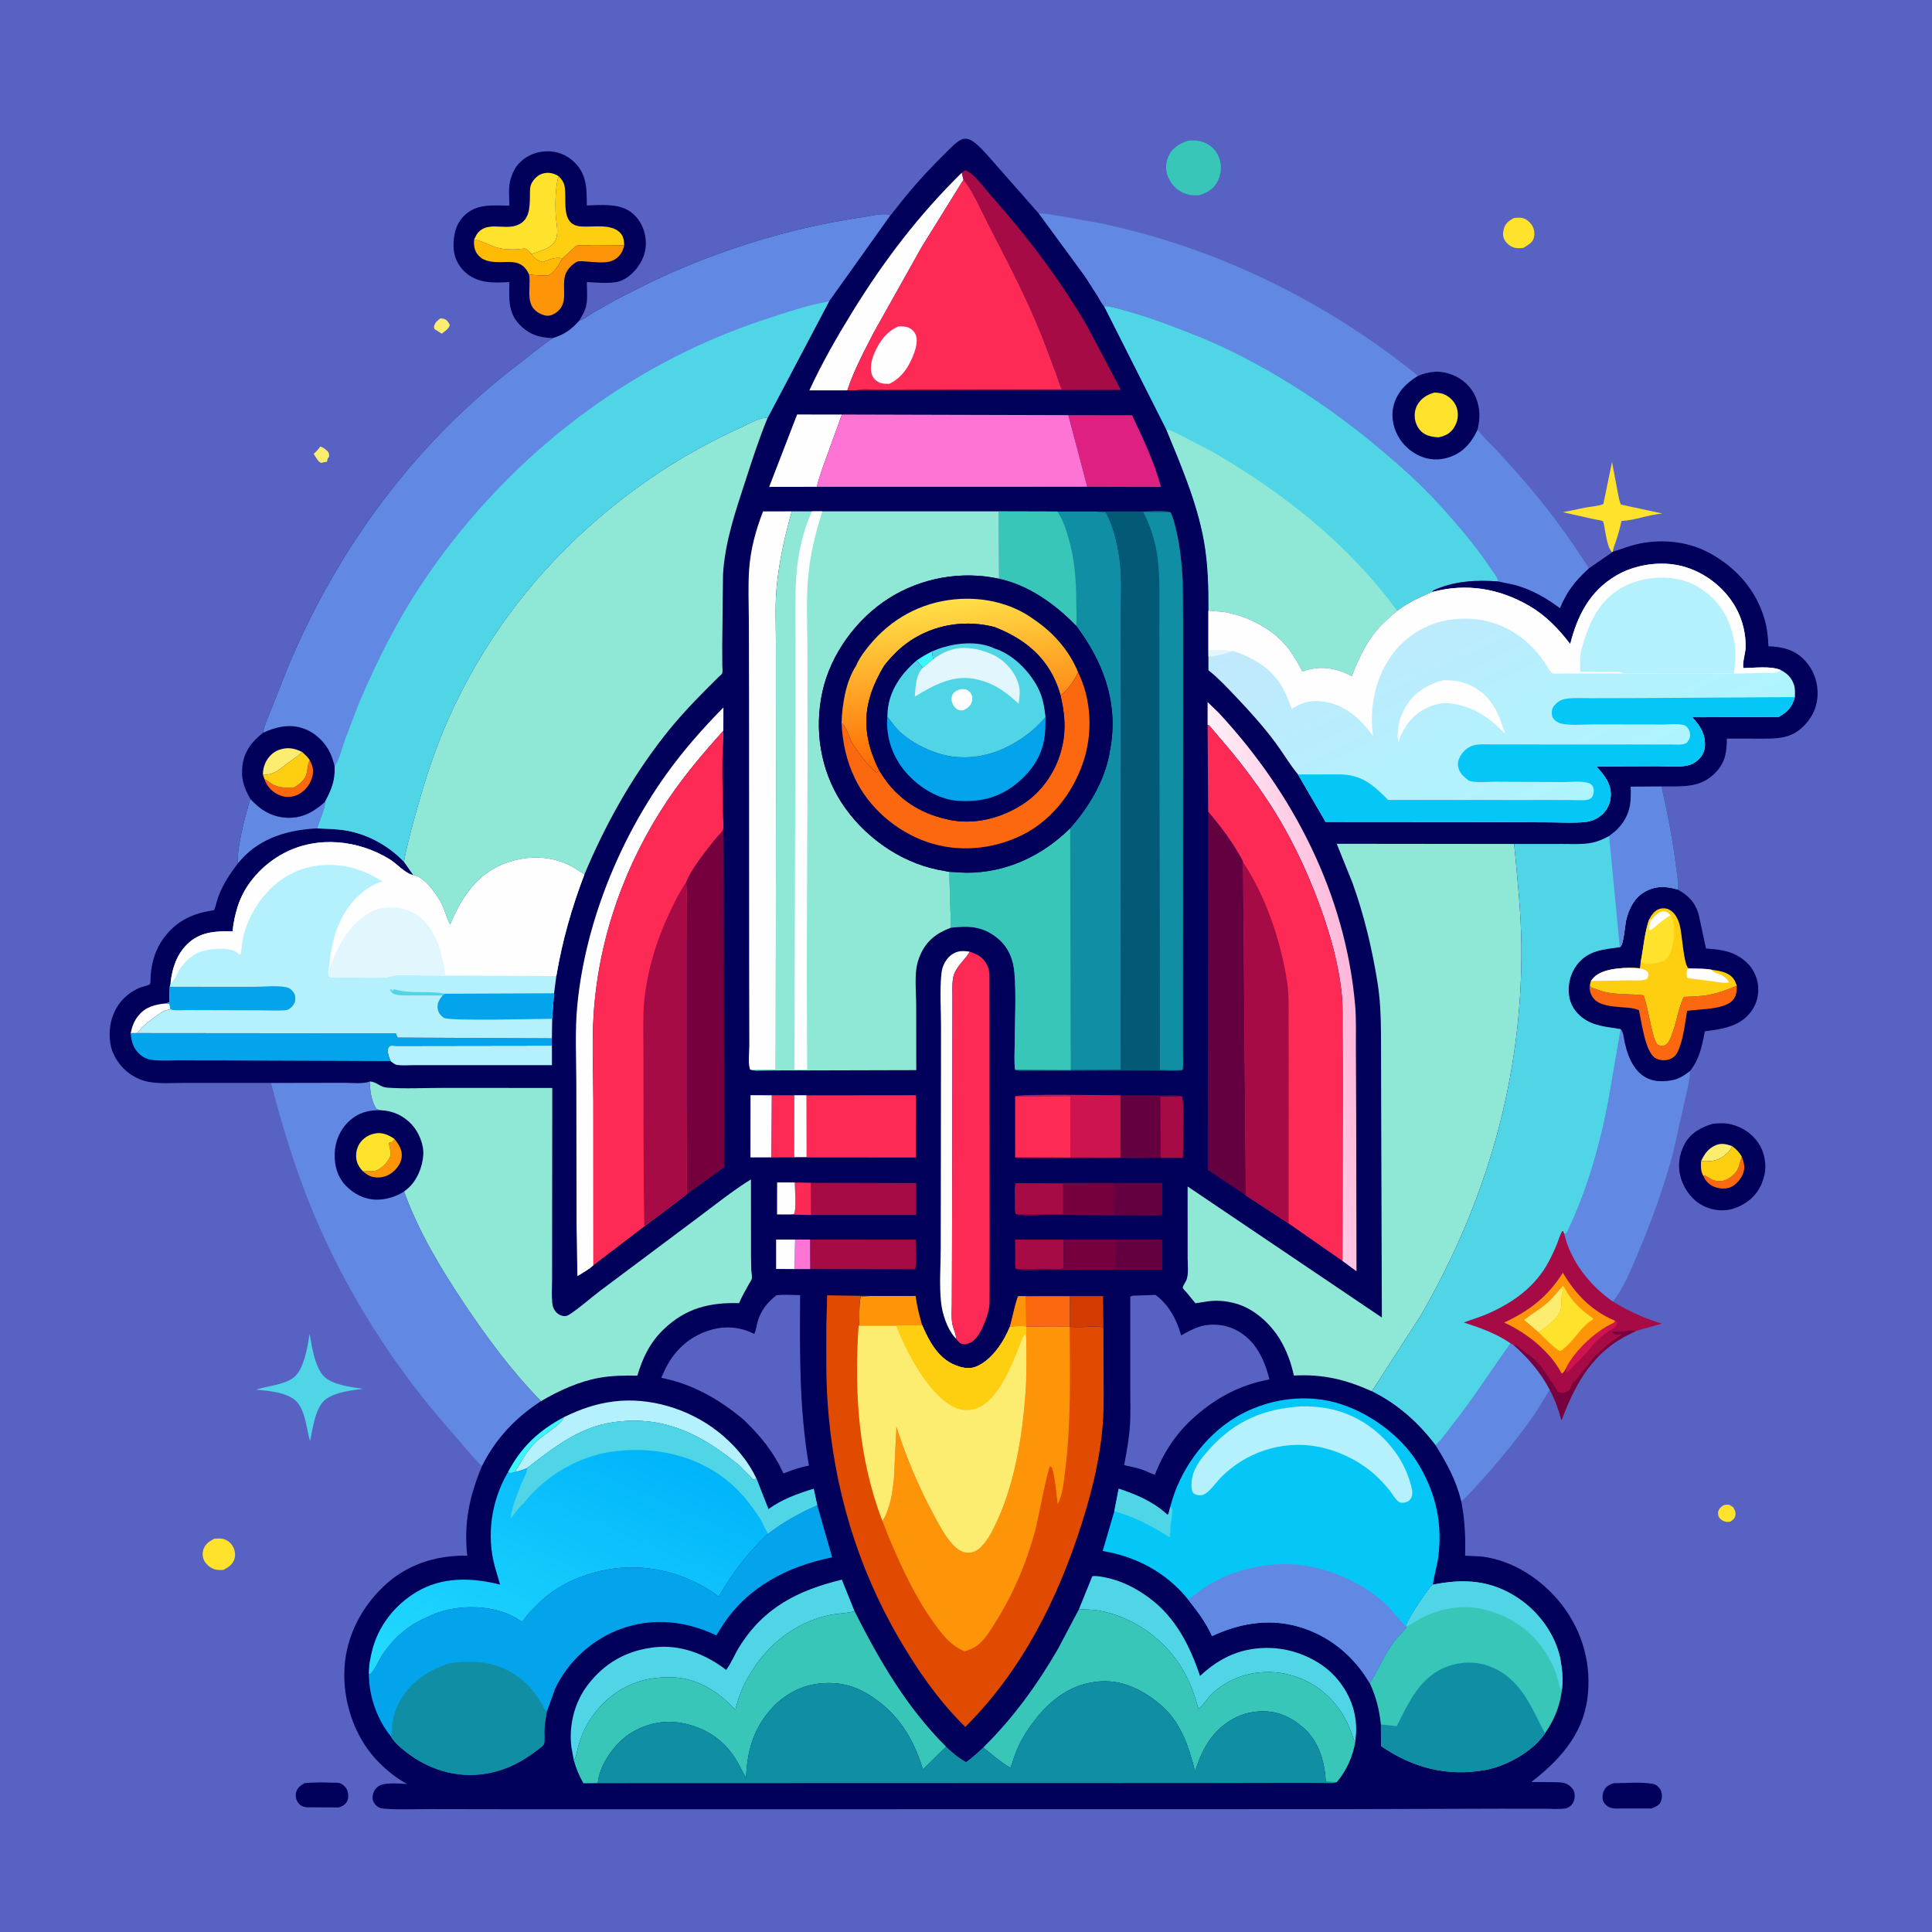 <svg version="1.1" xmlns="http://www.w3.org/2000/svg" style="display: block;" viewBox="0 0 2048 2048" width="1024" height="1024">
<defs>
	<linearGradient id="Gradient1" gradientUnits="userSpaceOnUse" x1="1433.03" y1="1037.84" x2="1309.14" y2="1050.57">
		<stop class="stop0" offset="0" stop-opacity="1" stop-color="rgb(255,182,218)"/>
		<stop class="stop1" offset="1" stop-opacity="1" stop-color="rgb(255,241,249)"/>
	</linearGradient>
	<linearGradient id="Gradient2" gradientUnits="userSpaceOnUse" x1="675.126" y1="1522.22" x2="537.996" y2="1837.5">
		<stop class="stop0" offset="0" stop-opacity="1" stop-color="rgb(0,180,250)"/>
		<stop class="stop1" offset="1" stop-opacity="1" stop-color="rgb(36,219,255)"/>
	</linearGradient>
	<linearGradient id="Gradient3" gradientUnits="userSpaceOnUse" x1="1026.52" y1="803.774" x2="1002.07" y2="636.136">
		<stop class="stop0" offset="0" stop-opacity="1" stop-color="rgb(255,102,0)"/>
		<stop class="stop1" offset="1" stop-opacity="1" stop-color="rgb(255,224,72)"/>
	</linearGradient>
	<linearGradient id="Gradient4" gradientUnits="userSpaceOnUse" x1="1525.74" y1="581.272" x2="1657.82" y2="857.061">
		<stop class="stop0" offset="0" stop-opacity="1" stop-color="rgb(193,232,252)"/>
		<stop class="stop1" offset="1" stop-opacity="1" stop-color="rgb(173,245,254)"/>
	</linearGradient>
</defs>
<path transform="translate(0,0)" fill="rgb(87,98,195)" d="M -0 -0 L 2048 0 L 2048 2048 L -0 2048 L -0 -0 z"/>
<path transform="translate(0,0)" fill="rgb(252,237,112)" d="M 339.355 473.5 C 341.428 473.451 344.358 475.837 345.978 477.146 C 348.738 479.377 348.731 480.567 348.923 484 C 347.732 485.477 347.11 486.21 346.831 488.156 L 346.726 489.5 L 343.5 489.916 L 340.766 490.654 C 337.725 490.621 334.239 483.653 332.517 481.143 C 334.947 478.979 336.952 476.911 338.837 474.247 L 339.355 473.5 z"/>
<path transform="translate(0,0)" fill="rgb(252,237,112)" d="M 466.781 337.5 C 468.1 337.507 469.732 337.669 471 338.12 C 474.005 339.186 475.451 341.832 476.812 344.5 C 475.454 349.004 471.864 350.79 468.277 353.708 L 460.5 348.78 L 459.978 346 C 461.648 341.317 462.834 340.664 466.781 337.5 z"/>
<path transform="translate(0,0)" fill="rgb(255,226,43)" d="M 1827.26 1595.5 L 1829.95 1595.02 C 1833.17 1594.68 1835.17 1596.14 1837.5 1598.03 C 1838.95 1600.68 1840.27 1603.37 1839.55 1606.5 C 1838.78 1609.81 1837.1 1610.99 1834.5 1612.91 C 1833.52 1613.14 1833.09 1613.28 1832 1613.32 C 1828.91 1613.41 1826.05 1612.37 1823.81 1610.2 C 1821.15 1607.62 1821.31 1605.89 1821.19 1602.5 C 1822.65 1598.89 1823.93 1597.5 1827.26 1595.5 z"/>
<path transform="translate(0,0)" fill="rgb(255,226,43)" d="M 1604.86 231.066 C 1607.61 230.821 1610.77 230.579 1613.5 231.026 C 1617.51 231.682 1621.94 235.509 1624.02 238.868 C 1626.58 243.007 1627.1 247.899 1625.79 252.588 C 1624.42 257.486 1618.7 260.412 1614.66 262.842 C 1612.2 263.027 1609.62 263.271 1607.16 262.942 C 1602.54 262.324 1597.96 259.084 1595.46 255.208 C 1592.8 251.088 1592.9 247.294 1594.11 242.725 C 1595.74 236.529 1599.53 234.101 1604.86 231.066 z"/>
<path transform="translate(0,0)" fill="rgb(255,226,43)" d="M 227.196 1631.05 C 230.312 1630.91 233.884 1630.51 236.912 1631.39 C 241.108 1632.61 244.877 1635.69 246.966 1639.5 C 249.158 1643.5 249.893 1648.5 248.402 1652.88 C 246.449 1658.61 241.951 1661.5 236.859 1664.18 C 234.318 1664.27 231.627 1664.44 229.122 1663.94 C 224.046 1662.91 219.376 1659.31 216.767 1654.89 C 214.68 1651.34 214.307 1646.96 215.455 1643.03 C 217.286 1636.76 221.768 1634.01 227.196 1631.05 z"/>
<path transform="translate(0,0)" fill="rgb(0,0,90)" d="M 322.796 1890.2 C 332.315 1889.3 342.154 1889.35 351.719 1889.67 C 354.237 1889.76 358.422 1889.46 360.761 1890.43 C 363.779 1891.69 366.694 1894.43 367.961 1897.46 C 369.341 1900.77 369.671 1905.68 368.16 1908.98 C 366.308 1913.01 363.282 1914.4 359.335 1915.94 L 325.1 1915.81 C 321.089 1915.33 318.03 1913.95 315.722 1910.5 C 313.754 1907.56 313.006 1903.77 313.793 1900.3 C 314.963 1895.16 318.56 1892.81 322.796 1890.2 z"/>
<path transform="translate(0,0)" fill="rgb(0,0,90)" d="M 1710.68 1890.27 C 1723.71 1890.29 1740.05 1888.58 1752.64 1891.11 C 1755.53 1891.69 1758.57 1894.33 1760.01 1896.87 C 1762.11 1900.57 1762.21 1905.97 1760.57 1909.88 C 1758.87 1913.93 1754.44 1915.51 1750.68 1917.05 L 1720.92 1917.01 C 1716.45 1916.99 1710.66 1917.68 1706.5 1916 C 1703.38 1914.75 1700.03 1911.76 1699.15 1908.41 C 1698.31 1905.15 1698.76 1900.78 1700.37 1897.85 C 1702.73 1893.52 1706.08 1891.57 1710.68 1890.27 z"/>
<path transform="translate(0,0)" fill="rgb(255,226,43)" d="M 1708.92 585.458 C 1703.68 579.956 1702.34 566.487 1700.77 558.923 C 1700.48 557.493 1700.06 553.455 1699 552.406 C 1698.32 551.74 1691.15 550.68 1689.86 550.389 L 1656.73 542.958 L 1682.04 537.81 C 1687.59 536.829 1694.49 536.483 1699.62 534.363 L 1708.81 489.663 L 1715.1 523.022 C 1715.95 526.791 1716.47 531.6 1718.4 534.882 L 1762.3 544.399 C 1747.38 545.568 1733.63 551.491 1718.83 552.256 C 1717.44 558.854 1715.73 565.202 1713.66 571.619 C 1712.31 575.801 1710.14 580.524 1709.7 584.869 L 1708.92 585.458 z"/>
<path transform="translate(0,0)" fill="rgb(79,213,230)" d="M 328.114 1414.13 C 330.831 1427.72 333.16 1445.95 341.706 1457.16 C 349.847 1467.84 372.293 1470.55 384.999 1472.13 C 372.677 1473.76 356.252 1475.59 345.802 1482.94 C 334.152 1491.13 331.308 1514.99 328.702 1527.77 C 325.031 1515.37 323.867 1497.23 315.583 1487.09 C 306.341 1475.77 284.932 1474.43 271.478 1473.08 C 284.023 1468.97 299.988 1468.42 311.025 1460.45 C 322.215 1452.37 326.184 1427.07 328.114 1414.13 z"/>
<path transform="translate(0,0)" fill="rgb(55,198,183)" d="M 1259.57 149.095 C 1266.76 148.573 1272.93 148.935 1279.42 152.389 C 1286.48 156.147 1291.14 162.382 1293.19 170.065 C 1295.34 178.144 1294 186.797 1289.74 193.965 C 1285.38 201.312 1278.6 204.825 1270.7 207.03 C 1264.73 207.202 1260.24 206.979 1254.71 204.563 C 1246.7 201.054 1240.76 194.536 1237.75 186.31 C 1235.15 179.173 1235.67 171.288 1239.15 164.5 C 1243.5 156.01 1250.96 152.115 1259.57 149.095 z"/>
<path transform="translate(0,0)" fill="rgb(0,0,90)" d="M 1815.91 1191.17 C 1822.12 1190.52 1829.33 1190.3 1835.41 1191.9 C 1848.75 1195.44 1859.71 1203.33 1866.28 1215.58 C 1871.32 1224.99 1872.88 1238.2 1869.63 1248.44 L 1869.11 1250 C 1868.16 1252.93 1867.21 1255.58 1865.76 1258.32 C 1859.47 1270.23 1848.64 1277.98 1835.89 1281.69 C 1825.8 1284.32 1814.88 1282.91 1805.57 1278.26 C 1794.3 1272.62 1785.86 1261.63 1782.09 1249.72 C 1778.1 1237.13 1779.61 1223.86 1785.99 1212.32 C 1792.48 1200.59 1803.52 1194.79 1815.91 1191.17 z"/>
<path transform="translate(0,0)" fill="rgb(252,237,112)" d="M 1803.21 1230.76 C 1806.81 1223.35 1810.48 1217.78 1818.19 1214.22 C 1824.41 1211.36 1829.86 1212.68 1836.05 1214.89 C 1833.89 1221.13 1828.26 1225.47 1822.28 1228.43 C 1816.43 1231.33 1809.58 1231.19 1803.21 1230.76 z"/>
<path transform="translate(0,0)" fill="rgb(251,104,15)" d="M 1846.35 1225.93 C 1848.93 1232.83 1850.27 1238.26 1847.16 1245.34 C 1844.8 1250.76 1839.21 1256.98 1833.5 1258.86 C 1827.56 1260.83 1820.4 1259.94 1814.91 1257.01 C 1810.24 1254.52 1807.39 1250.61 1805.26 1245.9 C 1809.65 1246.27 1812.43 1249.78 1816.42 1251.07 C 1821.08 1252.59 1826.07 1252.44 1830.45 1250.23 C 1836.62 1247.11 1841.46 1242.51 1843.46 1235.81 L 1846.35 1225.93 z"/>
<path transform="translate(0,0)" fill="rgb(254,207,16)" d="M 1836.05 1214.89 C 1840.59 1218.3 1843.37 1221 1846.35 1225.93 L 1843.46 1235.81 C 1841.46 1242.51 1836.62 1247.11 1830.45 1250.23 C 1826.07 1252.44 1821.08 1252.59 1816.42 1251.07 C 1812.43 1249.78 1809.65 1246.27 1805.26 1245.9 C 1802.69 1240.8 1802.94 1236.26 1803.21 1230.76 C 1809.58 1231.19 1816.43 1231.33 1822.28 1228.43 C 1828.26 1225.47 1833.89 1221.13 1836.05 1214.89 z"/>
<path transform="translate(0,0)" fill="rgb(97,136,226)" d="M 1601.23 1424.04 L 1604.03 1425.37 C 1619.76 1439.1 1633.06 1454.54 1642.85 1473.1 L 1628.43 1496.47 C 1611.68 1521.09 1593.1 1544.09 1573.16 1566.2 C 1565.32 1574.9 1557.68 1583.84 1549.07 1591.81 C 1543.49 1569.13 1533.97 1551.72 1521.73 1532.04 C 1528.37 1525.87 1533.99 1517.55 1539.61 1510.45 C 1561.72 1482.55 1580.41 1452.8 1601.23 1424.04 z"/>
<path transform="translate(0,0)" fill="rgb(166,11,70)" d="M 1601.23 1424.04 C 1585.92 1413.5 1569 1407.58 1551.52 1401.9 C 1559.88 1398.67 1568.58 1396.24 1576.79 1392.66 C 1604.02 1380.78 1627.79 1363.75 1641.86 1337 C 1645.12 1330.8 1648.13 1324.39 1650.7 1317.86 C 1652.41 1313.5 1653.58 1309.02 1656 1304.97 L 1656.97 1305.06 L 1658.24 1307.84 C 1664.91 1336.86 1685.65 1363.03 1709.76 1379.67 C 1726.49 1389.91 1742.9 1397.45 1761.67 1403.11 L 1734.34 1410.79 C 1725.68 1414.97 1717.29 1419.17 1709.5 1424.84 C 1686.05 1441.9 1672.31 1464.63 1661.09 1490.79 L 1655.26 1505.49 C 1652.19 1494.06 1648.35 1483.61 1642.85 1473.1 C 1633.06 1454.54 1619.76 1439.1 1604.03 1425.37 L 1601.23 1424.04 z"/>
<path transform="translate(0,0)" fill="rgb(206,20,78)" d="M 1712.13 1400.09 L 1714.44 1401.53 C 1714.02 1402.69 1713.82 1403.96 1713.16 1405 C 1711.09 1408.27 1704.64 1411.12 1701.37 1413.61 C 1694.94 1418.5 1689.56 1424.34 1684.5 1430.6 C 1677.83 1438.84 1670.15 1445.4 1663.25 1453.01 L 1660.5 1455.51 C 1659.98 1453.6 1660.37 1452.69 1660.5 1450.79 L 1660.46 1449.71 L 1660.6 1449.11 C 1670.09 1431.02 1690.99 1411.45 1709.44 1402.78 C 1711.37 1401.87 1711.12 1401.8 1712.13 1400.09 z"/>
<path transform="translate(0,0)" fill="rgb(118,0,61)" d="M 1650.87 1475.16 L 1651.97 1475.57 C 1655.91 1476.91 1657.91 1476.7 1661.5 1474.81 C 1664.83 1473.06 1665.69 1469.79 1666.82 1466.44 L 1667.27 1465.06 L 1668.25 1465.51 L 1670.51 1463 L 1677.51 1454 L 1680.01 1451.01 C 1681.21 1449.44 1682.22 1447.97 1683.6 1446.55 L 1685.01 1445.01 C 1687.64 1439.76 1696.43 1432.46 1701.08 1428.27 C 1703.35 1426.22 1705.63 1423.66 1708.36 1422.29 C 1710.09 1421.41 1709.09 1422.16 1710.78 1420.63 C 1712.16 1419.39 1711.61 1419.73 1712.91 1418.91 C 1715.22 1417.46 1717.41 1416 1719.51 1414.25 C 1717.78 1414.27 1716.21 1414.34 1714.49 1414.62 C 1712.15 1415 1711.63 1413.98 1709.69 1412.74 L 1709.5 1411.51 L 1722 1411.51 C 1724.85 1409.61 1730.81 1410.7 1734.34 1410.79 C 1725.68 1414.97 1717.29 1419.17 1709.5 1424.84 C 1686.05 1441.9 1672.31 1464.63 1661.09 1490.79 L 1655.26 1505.49 C 1652.19 1494.06 1648.35 1483.61 1642.85 1473.1 C 1633.06 1454.54 1619.76 1439.1 1604.03 1425.37 C 1606.76 1426.26 1608.79 1426.97 1611.02 1428.87 C 1616.24 1433.31 1622 1436.79 1627.08 1441.53 C 1633.66 1447.64 1638.55 1455.54 1643.47 1463 C 1645.89 1466.68 1649.24 1471.13 1650.87 1475.16 z"/>
<path transform="translate(0,0)" fill="rgb(254,148,7)" d="M 1660.46 1449.71 C 1659.12 1451.86 1657.88 1455.11 1655.5 1456.01 C 1642.9 1432.29 1618.56 1413 1594.49 1401.97 C 1621.47 1389.34 1640.59 1374.58 1656.72 1349.17 C 1670.17 1371.99 1687.37 1389.81 1712.13 1400.09 C 1711.12 1401.8 1711.37 1401.87 1709.44 1402.78 C 1690.99 1411.45 1670.09 1431.02 1660.6 1449.11 L 1660.46 1449.71 z"/>
<path transform="translate(0,0)" fill="rgb(252,237,112)" d="M 1655.02 1365.03 L 1656.62 1366.53 C 1656.61 1368.07 1656.61 1369.22 1656.13 1370.69 C 1654.95 1374.24 1654.98 1378.68 1655.12 1382.41 C 1655.37 1389.23 1651.74 1394.53 1647.21 1399.29 C 1642.21 1404.54 1636.92 1408.27 1630.83 1412.13 L 1615.65 1399.12 C 1623.88 1392.75 1632.99 1387.53 1640.81 1380.62 C 1645.98 1376.04 1650.5 1370.26 1655.02 1365.03 z"/>
<path transform="translate(0,0)" fill="rgb(255,226,43)" d="M 1655.02 1365.03 L 1656.53 1363.01 C 1658.06 1364.17 1658.1 1364.41 1658.95 1366.03 C 1665.84 1379.11 1675.51 1388.04 1687.35 1396.6 C 1688.52 1397.45 1688.09 1397.1 1689.17 1398.35 L 1687.43 1399.42 C 1674.06 1407.88 1667.31 1424.06 1653.63 1432.43 C 1645.09 1427.06 1638.18 1418.99 1630.83 1412.13 C 1636.92 1408.27 1642.21 1404.54 1647.21 1399.29 C 1651.74 1394.53 1655.37 1389.23 1655.12 1382.41 C 1654.98 1378.68 1654.95 1374.24 1656.13 1370.69 C 1656.61 1369.22 1656.61 1368.07 1656.62 1366.53 L 1655.02 1365.03 z"/>
<path transform="translate(0,0)" fill="rgb(97,136,226)" d="M 1717.96 1090.95 L 1718.82 1092.04 C 1721.03 1095.02 1721.43 1101.05 1722.22 1104.68 C 1726 1122.09 1734.1 1141.46 1753.62 1145.38 C 1759.36 1146.53 1765.8 1146.27 1771.5 1145.18 L 1772.96 1144.92 C 1780.18 1143.55 1785.73 1139.59 1791.49 1135.32 C 1791.11 1146.89 1787.53 1159.09 1785.12 1170.42 L 1772.97 1224.44 C 1763.01 1260.8 1749.71 1297.08 1734.92 1331.75 C 1728.15 1347.62 1720.67 1366.25 1709.76 1379.67 C 1685.65 1363.03 1664.91 1336.86 1658.24 1307.84 L 1660.73 1306.91 C 1681.57 1264.06 1695.84 1214.42 1704.75 1167.7 L 1717.96 1090.95 z"/>
<path transform="translate(0,0)" fill="rgb(0,0,90)" d="M 586.063 358.4 C 571.69 357.975 560.929 354.627 550.746 344.097 C 538.224 331.15 539.723 315.599 539.955 299.044 C 522.595 299.923 506.002 300.642 492.375 287.862 C 485.171 281.107 481.028 271.691 480.815 261.856 C 480.547 249.511 482.991 237.504 492.211 228.5 C 505.587 215.437 522.933 217.889 539.975 218.016 C 539.849 209.019 538.687 197.92 541.406 189.364 L 541.875 188 C 543.653 182.498 546.044 177.62 550.013 173.348 C 557.809 164.958 568.133 160.71 579.5 160.394 C 590.5 160.088 600.922 164.19 608.806 171.894 C 622.38 185.156 621.872 200.351 622.04 217.782 C 636.796 217.365 655.462 215.401 668.179 224.38 C 676.685 230.385 681.952 239.661 683.879 249.763 C 686.187 261.864 683.299 273.121 676.07 282.997 C 670.663 290.383 662.106 297.761 652.809 299.076 L 651.5 299.242 C 641.849 300.543 631.761 299.459 622.056 298.977 C 622.107 307.001 623.065 316.745 621.297 324.528 C 620.1 329.8 616.787 335.012 614.195 339.732 C 605.824 349.304 598.312 354.642 586.063 358.4 z"/>
<path transform="translate(0,0)" fill="rgb(255,186,4)" d="M 502.621 253.765 C 512.485 255.689 520.824 261.444 530.516 263.346 C 535.815 264.386 541.85 264.523 547.235 264.339 C 549.025 264.277 555.906 263.121 557.198 263.669 C 558.911 264.397 561.987 267.728 563.222 269.21 C 566.447 273.635 570.043 276.646 575.5 277.729 C 583.319 275.182 587.779 272.221 596.278 273.82 C 592.251 280.123 588.413 288.533 581.5 291.913 C 574.461 292.038 567.805 291.907 560.82 290.943 C 559.516 288.181 558.166 285.756 556.006 283.555 C 548.898 276.31 540.216 277.812 531.021 277.856 C 522.696 277.896 513.49 277.592 507.377 270.999 C 502.717 265.972 502.11 260.284 502.621 253.765 z"/>
<path transform="translate(0,0)" fill="rgb(254,207,16)" d="M 592.116 186.652 L 592.861 187.445 C 595.471 190.284 597.454 192.868 598.335 196.691 C 601.552 210.652 593.202 238.142 615.5 240.033 C 628.109 241.103 648.076 236.618 657.528 246.902 C 661.182 250.877 661.439 254.899 661.67 260.092 L 628.653 260.299 C 623.86 260.198 615.721 259.089 611.256 260.466 C 610.417 260.725 608.271 262.965 607.533 263.588 L 596.278 273.82 C 587.779 272.221 583.319 275.182 575.5 277.729 C 570.043 276.646 566.447 273.635 563.222 269.21 C 569.402 267.224 577.065 265.197 582.5 261.612 C 586.304 259.102 588.953 255.542 590.039 251.126 C 591.827 243.856 589.48 235.315 589.074 227.897 C 588.427 216.111 588.671 199.229 591.776 187.805 L 592.116 186.652 z"/>
<path transform="translate(0,0)" fill="rgb(254,148,7)" d="M 661.67 260.092 C 659.991 267.222 657.398 271.721 650.953 275.469 C 643.14 280.012 629.13 277.534 620.359 277.162 C 618.044 277.064 614.166 276.54 611.97 277.298 C 609.877 278.021 606.372 281.019 604.789 282.602 C 602.158 285.233 599.865 288.761 598.928 292.384 C 595.234 306.678 603.769 322.893 587.861 332.453 C 584.623 334.398 580.934 335.294 577.239 334.266 C 571.406 332.643 565.951 329.112 563.346 323.469 C 558.943 313.932 562.696 301.232 560.82 290.943 C 567.805 291.907 574.461 292.038 581.5 291.913 C 588.413 288.533 592.251 280.123 596.278 273.82 L 607.533 263.588 C 608.271 262.965 610.417 260.725 611.256 260.466 C 615.721 259.089 623.86 260.198 628.653 260.299 L 661.67 260.092 z"/>
<path transform="translate(0,0)" fill="rgb(255,226,43)" d="M 502.621 253.765 L 505.326 248.5 C 514.676 234.305 533.115 243.35 546.439 239.303 C 561.429 234.751 561.57 220.727 561.76 207.795 C 561.825 203.376 561.404 198.11 563.58 194.121 C 565.973 189.735 570.031 185.628 574.889 184.128 C 581.297 182.149 586.377 183.46 592.116 186.652 L 591.776 187.805 C 588.671 199.229 588.427 216.111 589.074 227.897 C 589.48 235.315 591.827 243.856 590.039 251.126 C 588.953 255.542 586.304 259.102 582.5 261.612 C 577.065 265.197 569.402 267.224 563.222 269.21 C 561.987 267.728 558.911 264.397 557.198 263.669 C 555.906 263.121 549.025 264.277 547.235 264.339 C 541.85 264.523 535.815 264.386 530.516 263.346 C 520.824 261.444 512.485 255.689 502.621 253.765 z"/>
<path transform="translate(0,0)" fill="rgb(0,0,90)" d="M 1717.04 1003.98 L 1717.69 1003.59 C 1721.27 1000.62 1722.46 980.674 1723.91 974.812 C 1726.83 963.002 1732.38 951.865 1743.25 945.5 C 1754.7 938.801 1765.79 939.273 1778.07 942.768 C 1789.71 949.204 1796.8 956.178 1800.64 969.3 L 1808.41 1005.49 C 1814.75 1005.91 1820.77 1006.4 1827 1007.73 L 1828.09 1007.95 C 1839.01 1010.16 1850.6 1017.24 1856.9 1026.5 C 1863.24 1035.81 1865.26 1046.77 1862.89 1057.78 C 1860.55 1068.61 1853.48 1077.57 1844.16 1083.27 C 1833.25 1089.94 1819.61 1091.53 1807.17 1093.26 C 1804.31 1108.8 1801.51 1122.65 1791.49 1135.32 C 1785.73 1139.59 1780.18 1143.55 1772.96 1144.92 L 1771.5 1145.18 C 1765.8 1146.27 1759.36 1146.53 1753.62 1145.38 C 1734.1 1141.46 1726 1122.09 1722.22 1104.68 C 1721.43 1101.05 1721.03 1095.02 1718.82 1092.04 L 1717.96 1090.95 C 1703.49 1088.37 1689.94 1088.21 1677.57 1078.96 C 1669.91 1073.23 1664.53 1065.04 1663.25 1055.5 C 1661.68 1043.86 1664.48 1032.09 1671.61 1022.74 C 1683.38 1007.29 1699.24 1006.55 1717.04 1003.98 z"/>
<path transform="translate(0,0)" fill="rgb(251,104,15)" d="M 1841.08 1044.96 C 1841.18 1049.95 1840.78 1054.76 1837.83 1058.98 C 1829.66 1070.66 1801.83 1069.4 1788.38 1071.55 C 1786.08 1085.48 1784.5 1101.53 1778.68 1114.5 C 1776.78 1118.74 1773.61 1121.7 1769.16 1123.07 C 1764.51 1124.52 1758.68 1124.07 1754.5 1121.45 C 1743.76 1114.71 1740.18 1082.65 1737.24 1070.75 C 1730.77 1068.05 1722.45 1068.12 1715.49 1067.43 C 1706.87 1066.59 1694.69 1065.49 1689.04 1058.06 C 1685.83 1053.84 1684.56 1049.39 1685.34 1044.19 C 1686.32 1045.83 1686.29 1046.71 1688.17 1047.27 C 1693.42 1048.82 1698 1051.04 1703.5 1052.05 C 1716.4 1054.41 1729.39 1053.54 1742.29 1055.08 C 1746.36 1067 1748.04 1079.03 1751.01 1091.18 C 1752.4 1096.83 1753.62 1102.81 1757.19 1107.5 C 1759.98 1108.66 1761.07 1109.25 1764.13 1108.27 C 1769.71 1106.47 1771.98 1097.18 1773.72 1092.27 C 1777.87 1080.52 1779.34 1067.87 1784.98 1056.73 C 1794.24 1056.35 1803.41 1056.26 1812.5 1054.37 C 1822.85 1052.22 1831.34 1048.89 1841.08 1044.96 z"/>
<path transform="translate(0,0)" fill="rgb(254,207,16)" d="M 1748.2 974.598 C 1750.69 970.04 1753.56 965.399 1758.76 963.613 C 1762.15 962.446 1766.29 962.579 1769.48 964.262 C 1775.7 967.542 1778.81 974.172 1780.59 980.667 C 1783.2 990.193 1784.51 1020.66 1789.5 1026.22 L 1795.67 1026.73 C 1801.65 1026.96 1808.01 1026.79 1813.89 1027.86 C 1822.2 1029.13 1831.82 1030.09 1837.4 1037.26 C 1839.16 1039.52 1840.13 1042.28 1841.08 1044.96 C 1831.34 1048.89 1822.85 1052.22 1812.5 1054.37 C 1803.41 1056.26 1794.24 1056.35 1784.98 1056.73 C 1779.34 1067.87 1777.87 1080.52 1773.72 1092.27 C 1771.98 1097.18 1769.71 1106.47 1764.13 1108.27 C 1761.07 1109.25 1759.98 1108.66 1757.19 1107.5 C 1753.62 1102.81 1752.4 1096.83 1751.01 1091.18 C 1748.04 1079.03 1746.36 1067 1742.29 1055.08 C 1729.39 1053.54 1716.4 1054.41 1703.5 1052.05 C 1698 1051.04 1693.42 1048.82 1688.17 1047.27 C 1686.29 1046.71 1686.32 1045.83 1685.34 1044.19 L 1686.38 1039.92 C 1687.91 1037.82 1689.44 1036.05 1691.48 1034.4 C 1702.09 1025.85 1725.2 1025.21 1738.31 1026.44 L 1739.29 1019.24 C 1742.29 1004.35 1743.14 988.963 1748.2 974.598 z"/>
<path transform="translate(0,0)" fill="rgb(254,254,254)" d="M 1795.67 1026.73 C 1801.65 1026.96 1808.01 1026.79 1813.89 1027.86 C 1817.33 1032.05 1823.2 1031.79 1827.5 1035.3 C 1829.52 1036.95 1832.17 1038.86 1832.41 1041.5 C 1826.58 1042.37 1820.62 1041 1814.82 1040.16 L 1789 1036.85 C 1787.1 1034.68 1788.11 1030.42 1788.28 1027.5 C 1790.69 1026.58 1793.13 1026.75 1795.67 1026.73 z"/>
<path transform="translate(0,0)" fill="rgb(254,254,254)" d="M 1686.38 1039.92 C 1687.91 1037.82 1689.44 1036.05 1691.48 1034.4 C 1702.09 1025.85 1725.2 1025.21 1738.31 1026.44 C 1742.54 1027.64 1744.26 1027.6 1747.17 1031 C 1747.5 1034.01 1747.23 1034.67 1746.06 1037.5 C 1742.2 1040.18 1731.87 1039.13 1727.01 1039.22 L 1686.38 1039.92 z"/>
<path transform="translate(0,0)" fill="rgb(255,226,43)" d="M 1750.71 974.861 C 1754.08 971.159 1758.02 966.158 1763.5 966.097 C 1767.05 966.057 1768.41 967.892 1770.88 970.07 C 1775.95 976.889 1774.63 991.425 1773.5 999.646 C 1772.59 1006.28 1770.55 1013.25 1765.02 1017.5 C 1761.01 1020.59 1749.59 1022.44 1744.58 1021.66 C 1742.45 1021.33 1741.04 1020.44 1739.29 1019.24 C 1742.29 1004.35 1743.14 988.963 1748.2 974.598 L 1750.71 974.861 z"/>
<path transform="translate(0,0)" fill="rgb(254,254,254)" d="M 1750.71 974.861 C 1754.08 971.159 1758.02 966.158 1763.5 966.097 C 1767.05 966.057 1768.41 967.892 1770.88 970.07 L 1769.59 970.841 C 1762.02 975.414 1756.07 981.506 1749 986.676 C 1747.61 984.22 1748.3 981.718 1749.01 979 L 1750.71 974.861 z"/>
<path transform="translate(0,0)" fill="rgb(97,136,226)" d="M 287.303 1147.94 L 364.097 1147.79 C 371.927 1147.72 385.237 1149.27 392.064 1146.36 C 392.117 1156.07 393.622 1167.45 399.15 1175.72 L 403.902 1176.91 C 416.495 1177.32 427.875 1182.74 436.431 1191.93 C 443.842 1199.89 449.412 1213.12 448.744 1224.08 C 447.955 1237.02 442.112 1251.45 432.199 1260 L 428.386 1263.08 C 443.398 1305.07 466.891 1344.03 491.531 1381.01 C 515.783 1417.41 542.834 1453.99 573.518 1485.26 C 546.165 1503.13 525.642 1524.86 510.867 1554.18 C 499.345 1542.91 489.159 1529.77 478.439 1517.7 C 417.025 1448.54 365.631 1367.31 330.5 1281.65 C 312.659 1238.15 299.035 1193.43 287.303 1147.94 z"/>
<path transform="translate(0,0)" fill="rgb(0,0,90)" d="M 428.386 1263.08 C 419.681 1268.47 409.201 1271.85 398.91 1271.71 C 386.794 1271.55 374.96 1265.68 366.685 1256.98 C 357.745 1247.58 354.38 1235.69 354.786 1223.01 C 355.214 1209.66 360.414 1197.29 370.368 1188.21 C 380.053 1179.37 391.013 1176.48 403.902 1176.91 C 416.495 1177.32 427.875 1182.74 436.431 1191.93 C 443.842 1199.89 449.412 1213.12 448.744 1224.08 C 447.955 1237.02 442.112 1251.45 432.199 1260 L 428.386 1263.08 z"/>
<path transform="translate(0,0)" fill="rgb(254,148,7)" d="M 418.146 1207.31 C 422.661 1212.83 426.82 1219.29 425.8 1226.85 C 424.813 1234.16 419.938 1240.14 414 1244.19 C 408.373 1248.02 401.048 1249.11 394.452 1247.42 C 390.611 1246.44 387.678 1244.18 384.757 1241.62 C 389.719 1241.28 397.451 1242.41 401.601 1239.52 L 402.5 1238.84 C 405.496 1236.73 407.927 1234.85 410.11 1231.84 C 416.618 1222.87 413.619 1222.26 412.423 1212.51 C 412.382 1212.18 412.097 1211.73 412.34 1211.5 C 412.473 1211.37 415.174 1210.8 415.5 1210.62 C 416.189 1210.25 417.576 1208.02 418.146 1207.31 z"/>
<path transform="translate(0,0)" fill="rgb(255,226,43)" d="M 384.757 1241.62 C 381.68 1238.63 379.243 1234.93 378.173 1230.73 C 376.655 1224.79 377.698 1217.71 381 1212.5 C 384.698 1206.67 390.276 1203.06 397.016 1201.62 C 404.879 1199.93 411.806 1202.91 418.146 1207.31 C 417.576 1208.02 416.189 1210.25 415.5 1210.62 C 415.174 1210.8 412.473 1211.37 412.34 1211.5 C 412.097 1211.73 412.382 1212.18 412.423 1212.51 C 413.619 1222.26 416.618 1222.87 410.11 1231.84 C 407.927 1234.85 405.496 1236.73 402.5 1238.84 L 401.601 1239.52 C 397.451 1242.41 389.719 1241.28 384.757 1241.62 z"/>
<path transform="translate(0,0)" fill="rgb(97,136,226)" d="M 1101.02 226.212 C 1108.58 226.09 1116.29 227.901 1123.76 229.058 L 1165.31 236.427 C 1288.29 261.889 1405.76 319.312 1503.19 398.401 C 1515.84 393.287 1527.15 392.277 1540.12 397.527 C 1550.91 401.898 1559.92 410.331 1564.39 421.126 C 1569.08 432.431 1569.25 443.675 1566.31 455.442 C 1572.05 463.509 1579.85 470.415 1586.72 477.525 L 1610.91 504.285 C 1637.95 534.998 1662.46 567.923 1684.34 602.481 C 1669.98 615.559 1661.03 626.806 1653.62 644.753 C 1639.67 634.41 1625.8 626.247 1609.09 621.086 C 1602.28 618.983 1595.09 618.077 1588.16 616.355 C 1587.45 611.94 1582.73 606.25 1580.21 602.464 C 1564.28 578.508 1544.22 555.143 1524.81 533.883 C 1504.8 511.966 1483.02 492.691 1460.27 473.726 C 1411.71 433.254 1358.91 398.221 1301.95 370.621 C 1280.26 360.106 1257.69 351.41 1235.09 343.05 C 1220.98 337.83 1206.83 333.062 1192.28 329.176 C 1185.01 327.236 1177.76 324.824 1170.2 324.501 C 1167.75 322.139 1165.77 317.747 1163.9 314.747 L 1150.12 293.188 L 1101.02 226.212 z"/>
<path transform="translate(0,0)" fill="rgb(0,0,90)" d="M 1503.19 398.401 C 1515.84 393.287 1527.15 392.277 1540.12 397.527 C 1550.91 401.898 1559.92 410.331 1564.39 421.126 C 1569.08 432.431 1569.25 443.675 1566.31 455.442 C 1561.85 464.559 1557.06 472.142 1548.76 478.278 C 1539.64 485.016 1527.04 488.374 1515.81 486.512 C 1502.85 484.365 1491.21 476.396 1483.97 465.5 C 1477.43 455.643 1474.4 443.114 1476.96 431.438 C 1480.25 416.392 1490.47 406.149 1503.19 398.401 z"/>
<path transform="translate(0,0)" fill="rgb(255,226,43)" d="M 1520.37 416.167 C 1524.21 416.205 1528.39 416.737 1531.85 418.452 C 1537.88 421.437 1542.88 426.834 1544.59 433.464 C 1546.41 440.534 1545.07 447.447 1541.17 453.5 C 1537.18 459.684 1531.76 462.202 1524.73 463.637 C 1520 463.278 1515.26 462.702 1510.98 460.469 C 1505.96 457.846 1502.54 453.292 1500.81 448 C 1498.84 441.948 1499.25 435.099 1502.33 429.454 C 1506.27 422.259 1512.69 418.366 1520.37 416.167 z"/>
<path transform="translate(0,0)" fill="rgb(79,213,230)" d="M 1705.74 886.173 C 1708.69 883.68 1711.94 881.625 1714.61 878.799 C 1727.71 864.94 1729.43 852.122 1728.56 833.839 L 1760.74 833.638 C 1766.93 861.907 1772.73 890.063 1776.19 918.827 C 1777.1 926.415 1778.99 935.194 1778.07 942.768 C 1765.79 939.273 1754.7 938.801 1743.25 945.5 C 1732.38 951.865 1726.83 963.002 1723.91 974.812 C 1722.46 980.674 1721.27 1000.62 1717.69 1003.59 L 1717.04 1003.98 C 1699.24 1006.55 1683.38 1007.29 1671.61 1022.74 C 1664.48 1032.09 1661.68 1043.86 1663.25 1055.5 C 1664.53 1065.04 1669.91 1073.23 1677.57 1078.96 C 1689.94 1088.21 1703.49 1088.37 1717.96 1090.95 L 1704.75 1167.7 C 1695.84 1214.42 1681.57 1264.06 1660.73 1306.91 L 1658.24 1307.84 L 1656.97 1305.06 L 1656 1304.97 C 1653.58 1309.02 1652.41 1313.5 1650.7 1317.86 C 1648.13 1324.39 1645.12 1330.8 1641.86 1337 C 1627.79 1363.75 1604.02 1380.78 1576.79 1392.66 C 1568.58 1396.24 1559.88 1398.67 1551.52 1401.9 C 1569 1407.58 1585.92 1413.5 1601.23 1424.04 C 1580.41 1452.8 1561.72 1482.55 1539.61 1510.45 C 1533.99 1517.55 1528.37 1525.87 1521.73 1532.04 C 1503.55 1507.95 1481.33 1488.27 1454.21 1474.8 L 1505.63 1395.16 C 1575.81 1274.24 1614.29 1141.56 1612.7 1001.25 C 1612.29 965.314 1608.31 930.366 1605.08 894.643 L 1655.99 894.591 C 1666.27 894.564 1677.58 895.284 1687.68 893.238 C 1694.16 891.925 1699.94 889.257 1705.74 886.173 z"/>
<path transform="translate(0,0)" fill="rgb(97,136,226)" d="M 1705.74 886.173 C 1708.69 883.68 1711.94 881.625 1714.61 878.799 C 1727.71 864.94 1729.43 852.122 1728.56 833.839 L 1760.74 833.638 C 1766.93 861.907 1772.73 890.063 1776.19 918.827 C 1777.1 926.415 1778.99 935.194 1778.07 942.768 C 1765.79 939.273 1754.7 938.801 1743.25 945.5 C 1732.38 951.865 1726.83 963.002 1723.91 974.812 C 1722.46 980.674 1721.27 1000.62 1717.69 1003.59 L 1717.04 1003.98 L 1705.74 886.173 z"/>
<path transform="translate(0,0)" fill="rgb(79,213,230)" d="M 1170.2 324.501 C 1177.76 324.824 1185.01 327.236 1192.28 329.176 C 1206.83 333.062 1220.98 337.83 1235.09 343.05 C 1257.69 351.41 1280.26 360.106 1301.95 370.621 C 1358.91 398.221 1411.71 433.254 1460.27 473.726 C 1483.02 492.691 1504.8 511.966 1524.81 533.883 C 1544.22 555.143 1564.28 578.508 1580.21 602.464 C 1582.73 606.25 1587.45 611.94 1588.16 616.355 C 1564.75 614.55 1540.67 615.882 1519.09 626.062 L 1518.48 627.487 C 1505.01 633.293 1492.98 638.751 1481.17 647.637 C 1473.55 654.045 1465.92 660.656 1459.49 668.289 C 1447.31 682.745 1439.87 699.495 1433.05 716.929 C 1428.41 714.559 1424.02 712.406 1419 710.931 L 1417.37 710.443 C 1404.97 706.916 1392.45 707.371 1380.51 712.091 C 1376.8 704.72 1372.88 697.895 1368.21 691.083 C 1352.41 668.074 1323.9 653.323 1296.87 648.697 L 1280.97 647.406 C 1281.06 622.965 1280.53 598.261 1276.26 574.122 C 1269.01 533.131 1252.02 493.6 1236.21 455.264 L 1170.2 324.501 z"/>
<path transform="translate(0,0)" fill="rgb(142,232,213)" d="M 1236.21 455.264 C 1242.95 456.377 1248.94 460.184 1255 463.203 L 1284.04 478.197 C 1359.66 521.766 1429.27 576.654 1481.17 647.637 C 1473.55 654.045 1465.92 660.656 1459.49 668.289 C 1447.31 682.745 1439.87 699.495 1433.05 716.929 C 1428.41 714.559 1424.02 712.406 1419 710.931 L 1417.37 710.443 C 1404.97 706.916 1392.45 707.371 1380.51 712.091 C 1376.8 704.72 1372.88 697.895 1368.21 691.083 C 1352.41 668.074 1323.9 653.323 1296.87 648.697 L 1280.97 647.406 C 1281.06 622.965 1280.53 598.261 1276.26 574.122 C 1269.01 533.131 1252.02 493.6 1236.21 455.264 z"/>
<path transform="translate(0,0)" fill="rgb(0,0,90)" d="M 943.899 228.2 C 944.732 227.851 946.184 225.469 946.838 224.642 L 958.982 209.443 C 973.683 191.378 989.667 174.468 1006.35 158.233 C 1010.89 153.822 1017.6 146.386 1024.5 147.054 C 1032.81 147.858 1043.31 160.968 1048.83 166.892 L 1101.02 226.212 L 1150.12 293.188 L 1163.9 314.747 C 1165.77 317.747 1167.75 322.139 1170.2 324.501 L 1236.21 455.264 C 1252.02 493.6 1269.01 533.131 1276.26 574.122 C 1280.53 598.261 1281.06 622.965 1280.97 647.406 L 1296.87 648.697 C 1323.9 653.323 1352.41 668.074 1368.21 691.083 C 1372.88 697.895 1376.8 704.72 1380.51 712.091 C 1392.45 707.371 1404.97 706.916 1417.37 710.443 L 1419 710.931 C 1424.02 712.406 1428.41 714.559 1433.05 716.929 C 1439.87 699.495 1447.31 682.745 1459.49 668.289 C 1465.92 660.656 1473.55 654.045 1481.17 647.637 C 1492.98 638.751 1505.01 633.293 1518.48 627.487 L 1519.09 626.062 C 1540.67 615.882 1564.75 614.55 1588.16 616.355 C 1595.09 618.077 1602.28 618.983 1609.09 621.086 C 1625.8 626.247 1639.67 634.41 1653.62 644.753 C 1661.03 626.806 1669.98 615.559 1684.34 602.481 L 1708.92 585.458 L 1709.7 584.869 C 1717.88 582.431 1725.66 579.117 1734 577.131 C 1760.05 570.933 1788.57 573.36 1812.27 586.286 C 1840.58 601.729 1861.74 625.568 1870.63 656.833 C 1873.31 666.25 1874.19 675.346 1874.65 685.094 C 1889.7 685.678 1902.82 688.71 1913.37 700.286 C 1922.85 710.697 1927.38 723.668 1926.65 737.736 C 1925.93 751.435 1919.6 763.07 1909.41 772.077 C 1896.1 783.843 1880.64 782.95 1864.18 782.971 L 1830.48 782.93 C 1830.62 796.85 1828.82 808.159 1818.74 818.745 C 1803.36 834.895 1785.24 833.595 1764.95 833.639 L 1760.74 833.638 L 1728.56 833.839 C 1729.43 852.122 1727.71 864.94 1714.61 878.799 C 1711.94 881.625 1708.69 883.68 1705.74 886.173 C 1699.94 889.257 1694.16 891.925 1687.68 893.238 C 1677.58 895.284 1666.27 894.564 1655.99 894.591 L 1605.08 894.643 C 1608.31 930.366 1612.29 965.314 1612.7 1001.25 C 1614.29 1141.56 1575.81 1274.24 1505.63 1395.16 L 1454.21 1474.8 C 1481.33 1488.27 1503.55 1507.95 1521.73 1532.04 C 1533.97 1551.72 1543.49 1569.13 1549.07 1591.81 C 1552.87 1611.54 1553.57 1629.04 1553.08 1649.11 L 1570.13 1649.89 C 1604.21 1653.97 1635.25 1674.67 1655.93 1701.5 C 1678.02 1730.14 1687.56 1765.69 1682.56 1801.47 C 1677.24 1839.58 1652.46 1866.45 1623.3 1888.99 L 1646.66 1889.18 C 1651.54 1889.26 1657.28 1889.1 1661.68 1891.49 C 1664.65 1893.1 1668.09 1896.61 1668.81 1900 C 1669.65 1903.91 1669.17 1908.54 1666.94 1911.91 C 1665.18 1914.58 1662.13 1916.59 1658.97 1917.06 C 1651.99 1918.1 1643.73 1917.31 1636.64 1917.3 L 1589.24 1917.28 L 1422.21 1917.76 L 816.939 1917.85 L 539.321 1917.85 L 454.937 1917.71 C 439.937 1917.7 424.598 1918.4 409.655 1917.46 C 405.661 1917.21 402.518 1917.05 399.35 1914.39 C 396.794 1912.25 395.269 1909.71 395.009 1906.36 C 394.686 1902.19 396.417 1897.86 399.372 1894.92 C 405.963 1888.36 422.855 1890.99 431.661 1891.09 C 420.708 1885.41 410.862 1877.36 402.142 1868.7 C 377.613 1844.36 364.794 1808.9 364.962 1774.63 C 365.135 1739.32 380.551 1706.98 405.666 1682.55 C 430.392 1658.5 461.472 1648.66 495.297 1649.02 C 491.592 1614.15 497.574 1586.27 510.867 1554.18 C 525.642 1524.86 546.165 1503.13 573.518 1485.26 C 542.834 1453.99 515.783 1417.41 491.531 1381.01 C 466.891 1344.03 443.398 1305.07 428.386 1263.08 L 432.199 1260 C 442.112 1251.45 447.955 1237.02 448.744 1224.08 C 449.412 1213.12 443.842 1199.89 436.431 1191.93 C 427.875 1182.74 416.495 1177.32 403.902 1176.91 L 399.15 1175.72 C 393.622 1167.45 392.117 1156.07 392.064 1146.36 C 385.237 1149.27 371.927 1147.72 364.097 1147.79 L 287.303 1147.94 L 195.376 1147.9 C 182.872 1147.92 168.524 1149.13 156.303 1146.54 C 149.489 1145.09 143.089 1142.13 137.414 1138.12 C 127.343 1131.02 118.948 1118.69 117.027 1106.4 C 113.126 1081.46 123.856 1057.57 147.671 1047.21 C 149.6 1046.37 158.445 1044.26 159.033 1043.21 C 159.784 1041.86 159.558 1035.5 159.717 1033.67 C 160.989 1019.01 164.981 1005.88 173.839 993.993 C 187.369 975.84 204.894 967.911 226.966 964.892 C 228.904 960.142 229.777 955.027 231.569 950.212 C 236.454 937.09 244.012 925.977 252.415 914.894 C 250.038 902.108 260.808 860.656 265.428 846.859 C 258.633 835.248 255.302 825.041 257.054 811.5 C 259.061 795.981 267.209 785.987 279.05 776.665 C 279.024 775.815 278.976 775.508 279.173 774.573 C 280.491 768.335 283.886 761.378 286.156 755.297 L 304.853 708 C 357.739 580.976 440.74 468.511 550.67 385.161 C 562.281 376.358 573.891 366.269 586.063 358.4 C 598.312 354.642 605.824 349.304 614.195 339.732 C 619.476 338.27 624.472 334.063 629.145 331.209 L 652.947 317.736 L 683.973 302.024 C 733.86 277.405 787.675 258.09 841.599 244.555 C 867.019 238.174 892.747 233.399 918.65 229.466 C 924.856 228.524 938.912 225.222 943.899 228.2 z"/>
<path transform="translate(0,0)" fill="rgb(60,246,254)" d="M 538.255 1560.93 C 552.332 1533.93 571.069 1516.45 597.845 1502.17 C 595.147 1509.76 579.147 1519.2 572.318 1524.81 C 562.511 1532.86 556.216 1542.5 550.172 1553.42 C 549.183 1555.21 547.268 1557.38 546.514 1559.1 L 546.27 1560.3 L 546.122 1560.42 C 543.267 1561.56 541.268 1561.71 538.255 1560.93 z"/>
<path transform="translate(0,0)" fill="rgb(254,254,254)" d="M 175.86 1063.68 L 179.678 1064.26 L 180.837 1069.92 C 175.562 1070.65 172.794 1071.83 168.5 1074.9 C 160.505 1080.61 151.356 1087.12 145.531 1095.12 L 138.529 1095.21 C 139.927 1088.2 142.085 1082.34 146.623 1076.73 C 154.317 1067.21 164.294 1064.75 175.86 1063.68 z"/>
<path transform="translate(0,0)" fill="rgb(253,116,212)" d="M 842.862 1313.99 L 858.961 1313.97 L 859.042 1345.3 L 842.212 1345.27 L 842.862 1313.99 z"/>
<path transform="translate(0,0)" fill="rgb(252,42,85)" d="M 842.492 1253.48 L 859.869 1253.77 L 859.974 1288.02 L 836.948 1287.4 L 841.5 1287.08 C 844.464 1283.2 842.534 1259.69 842.492 1253.48 z"/>
<path transform="translate(0,0)" fill="rgb(254,254,254)" d="M 842.212 1345.27 L 822.696 1345.15 L 822.708 1313.98 L 842.862 1313.99 L 842.212 1345.27 z"/>
<path transform="translate(0,0)" fill="rgb(254,254,254)" d="M 836.948 1287.4 L 823.712 1287.36 L 823.807 1253.4 L 842.492 1253.48 C 842.534 1259.69 844.464 1283.2 841.5 1287.08 L 836.948 1287.4 z"/>
<path transform="translate(0,0)" fill="rgb(211,59,3)" d="M 1134.2 1373.94 L 1169.31 1373.88 L 1169.68 1407.06 L 1168.66 1406.88 C 1157.62 1404.75 1145.36 1408.17 1134.12 1406.32 L 1134.2 1373.94 z"/>
<path transform="translate(0,0)" fill="rgb(254,254,254)" d="M 817.855 1226.89 L 795.508 1226.86 L 795.569 1160.98 L 818.203 1161.01 L 817.855 1226.89 z"/>
<path transform="translate(0,0)" fill="rgb(251,104,15)" d="M 1087.52 1374 L 1134.2 1373.94 L 1134.12 1406.32 L 1133.9 1406.74 C 1129.39 1405.51 1123.29 1406.52 1118.5 1406.54 L 1087.9 1406.27 L 1087.52 1374 z"/>
<path transform="translate(0,0)" fill="rgb(166,11,70)" d="M 1252.86 1161.99 C 1255.96 1168.28 1253.99 1217.03 1253.96 1227.43 L 1230.03 1227.41 L 1229.78 1162.06 L 1252.86 1161.99 z"/>
<path transform="translate(0,0)" fill="rgb(101,0,64)" d="M 1182.79 1314.07 L 1220.6 1314.07 C 1223.27 1314.07 1229.98 1313.34 1232.07 1314.62 L 1232.1 1346.01 L 1177.66 1346.01 L 1182.5 1344.79 C 1183.81 1335.38 1182.5 1323.83 1182.79 1314.07 z"/>
<path transform="translate(0,0)" fill="rgb(166,11,70)" d="M 1076.85 1345.18 C 1075.7 1341.9 1076.13 1338.28 1076.12 1334.82 L 1076.08 1314.02 L 1127.63 1314.06 L 1127.66 1344.64 C 1122.23 1345.65 1115.79 1345.04 1110.23 1345.05 L 1076.85 1345.18 z"/>
<path transform="translate(0,0)" fill="rgb(101,0,64)" d="M 1181.28 1253.94 L 1232.09 1253.93 L 1232.06 1287.81 C 1227.59 1289.1 1221.71 1288.39 1217.04 1288.41 L 1181.98 1288.26 C 1180.33 1277.1 1181.19 1265.22 1181.28 1253.94 z"/>
<path transform="translate(0,0)" fill="rgb(118,0,61)" d="M 1127.63 1314.06 L 1182.79 1314.07 C 1182.5 1323.83 1183.81 1335.38 1182.5 1344.79 L 1177.66 1346.01 L 1110.95 1345.98 C 1101.14 1346.02 1086.06 1348.07 1076.85 1345.18 L 1110.23 1345.05 C 1115.79 1345.04 1122.23 1345.65 1127.66 1344.64 L 1127.63 1314.06 z"/>
<path transform="translate(0,0)" fill="rgb(254,148,7)" d="M 922.379 1373.79 L 970.576 1373.77 C 972.043 1384.49 974.539 1394.51 977.551 1404.89 L 949.867 1405.19 L 910.68 1405.19 C 911.287 1395.43 910.298 1383.84 912.334 1374.43 L 922.379 1373.79 z"/>
<path transform="translate(0,0)" fill="rgb(97,136,226)" d="M 265.428 846.859 C 275.794 858.465 288.221 866.029 304.074 866.807 C 320.418 867.609 333.138 860.314 344.688 849.74 C 344.261 858.847 338.806 869.237 336.223 878.162 C 306.508 879.505 276.861 887.806 256.185 910.606 L 252.415 914.894 C 250.038 902.108 260.808 860.656 265.428 846.859 z"/>
<path transform="translate(0,0)" fill="rgb(101,0,64)" d="M 1187.79 1161.07 L 1233.5 1161.12 C 1239.02 1161.16 1247.72 1160.31 1252.86 1161.99 L 1229.78 1162.06 L 1230.03 1227.41 L 1111.01 1228.13 L 1086.6 1228.16 C 1083.21 1228.16 1079.02 1228.86 1076.1 1226.92 L 1135.13 1227.07 L 1187.77 1227.09 L 1187.79 1161.07 z"/>
<path transform="translate(0,0)" fill="rgb(166,11,70)" d="M 858.961 1313.97 L 970.611 1314.08 C 970.579 1323.55 971.96 1336.41 970.125 1345.51 L 859.042 1345.3 L 858.961 1313.97 z"/>
<path transform="translate(0,0)" fill="rgb(206,20,78)" d="M 1076.05 1162.12 C 1079.81 1159.33 1174.14 1161.05 1187.79 1161.07 L 1187.77 1227.09 L 1135.13 1227.07 L 1135.09 1161.83 L 1076.05 1162.12 z"/>
<path transform="translate(0,0)" fill="rgb(181,241,253)" d="M 414.04 1124.79 C 411.751 1119.4 410.494 1116.4 411.5 1110.52 C 412.167 1109.89 412.637 1108.94 413.5 1108.62 C 414.736 1108.18 418.756 1108.63 420.219 1108.64 L 442.496 1108.63 L 585.088 1108.42 L 585.097 1129.14 L 469.197 1129.13 L 438.06 1129.13 C 432.617 1129.14 426.374 1129.68 421 1128.9 C 418.431 1128.52 416.02 1126.38 414.04 1124.79 z"/>
<path transform="translate(0,0)" fill="rgb(118,0,61)" d="M 1079.94 1254.16 L 1181.28 1253.94 C 1181.19 1265.22 1180.33 1277.1 1181.98 1288.26 L 1110.77 1287.96 C 1100.48 1287.94 1086.5 1289.89 1076.86 1287.18 C 1075.47 1283.64 1076.03 1279.25 1076.01 1275.46 C 1075.98 1268.96 1075.02 1260.9 1076.5 1254.59 L 1079.94 1254.16 z"/>
<path transform="translate(0,0)" fill="rgb(166,11,70)" d="M 1076.86 1287.18 C 1075.47 1283.64 1076.03 1279.25 1076.01 1275.46 C 1075.98 1268.96 1075.02 1260.9 1076.5 1254.59 L 1079.94 1254.16 L 1080.98 1254.28 L 1126.87 1254.73 L 1126.97 1287.18 L 1076.86 1287.18 z"/>
<path transform="translate(0,0)" fill="rgb(254,254,254)" d="M 865.972 516.045 L 815.346 516.129 L 844.975 439.386 L 892.424 439.405 L 872.672 493.973 C 870.407 501.139 867.385 508.709 865.972 516.045 z"/>
<path transform="translate(0,0)" fill="rgb(166,11,70)" d="M 859.869 1253.77 L 971.12 1254.05 L 971.021 1288.02 L 859.974 1288.02 L 859.869 1253.77 z"/>
<path transform="translate(0,0)" fill="rgb(252,42,85)" d="M 1076.05 1162.12 L 1135.09 1161.83 L 1135.13 1227.07 L 1076.1 1226.92 L 1076.05 1162.12 z"/>
<path transform="translate(0,0)" fill="rgb(254,254,254)" d="M 1013.45 1418.99 L 1011.88 1417.39 C 1003.86 1408.11 998.803 1392.37 997.516 1380.28 C 995.561 1361.93 997.171 1341.68 997.218 1323.16 L 997.378 1208.63 L 997.52 1088.78 C 997.558 1070.01 995.927 1049.51 998.074 1031 C 998.885 1024.01 1002.72 1016.37 1008.5 1012.17 C 1014.84 1007.57 1020.71 1007.67 1028.05 1008.9 L 1027.56 1009.7 C 1021.5 1019.32 1011.82 1025.85 1010.12 1037.89 C 1009.24 1044.06 1009.67 1050.87 1009.65 1057.13 L 1009.6 1091.46 L 1009.48 1209.18 L 1009.12 1345.13 L 1008.98 1382.55 C 1008.96 1389.32 1008.32 1396.79 1009.5 1403.44 L 1010.78 1408 C 1011.82 1411.29 1013.58 1415.6 1013.45 1418.99 z"/>
<path transform="translate(0,0)" fill="rgb(181,241,253)" d="M 597.845 1502.17 C 615.359 1493.75 631.137 1488.08 650.441 1485.62 C 688.752 1480.74 730.234 1493.53 760.5 1517.1 C 777.695 1530.48 792.398 1547.48 801.814 1567.21 C 801.442 1567.41 798.867 1568.71 798.5 1568.54 C 798.085 1568.36 795.541 1565.41 795.131 1564.98 L 785.13 1554.81 C 781.038 1551.04 776.474 1547.68 772.045 1544.32 C 746.893 1525.2 720.014 1510.71 688.25 1506.97 C 669.503 1504.77 647.547 1506.42 629.572 1512.55 C 603.063 1521.59 580.605 1539.18 558.834 1556.22 C 554.611 1558.17 550.849 1559.46 546.27 1560.3 L 546.514 1559.1 C 547.268 1557.38 549.183 1555.21 550.172 1553.42 C 556.216 1542.5 562.511 1532.86 572.318 1524.81 C 579.147 1519.2 595.147 1509.76 597.845 1502.17 z"/>
<path transform="translate(0,0)" fill="rgb(222,32,129)" d="M 1132.48 440.057 L 1200.04 440.157 C 1211.24 464.093 1224.13 490.593 1230.59 516.201 L 1152.55 516.007 L 1132.48 440.057 z"/>
<path transform="translate(0,0)" fill="rgb(254,254,254)" d="M 1019.51 183.107 L 1021.37 190.428 L 976.944 262 L 926.012 352.91 C 915.953 372.544 905.069 392.789 898.217 413.821 L 857.941 413.828 C 871.332 384.837 886.679 358.058 903.381 330.902 C 936.536 276.991 974.227 227.453 1019.51 183.107 z"/>
<path transform="translate(0,0)" fill="rgb(79,213,230)" d="M 1143.62 1706.04 L 1157.88 1670.86 C 1162.16 1670.21 1167.48 1671.31 1171.75 1672.17 C 1189.11 1675.64 1204.42 1683.6 1218.58 1694.09 C 1246.14 1714.5 1261.48 1744.77 1272.08 1776.61 C 1293.66 1756.29 1317.5 1745.83 1347.47 1746.94 C 1371.79 1747.83 1398.55 1758.96 1415.09 1777.02 C 1430.24 1793.57 1438.64 1814.47 1437.51 1837.08 L 1436.72 1846.07 C 1434.23 1843.5 1433.8 1839.64 1432.5 1836.37 C 1430.3 1830.78 1427.84 1825.37 1424.9 1820.13 C 1412.71 1798.31 1392.34 1782.26 1368.23 1775.66 C 1339.04 1767.66 1307.38 1774.49 1285.03 1795.1 C 1280.36 1799.41 1275.28 1808.48 1270.39 1811.27 C 1265.26 1792.97 1259.76 1778.01 1248.94 1762.28 C 1229.73 1734.35 1199.78 1714.18 1166.5 1707.6 C 1158.81 1706.08 1151.44 1706.06 1143.62 1706.04 z"/>
<path transform="translate(0,0)" fill="rgb(3,164,236)" d="M 138.529 1095.21 L 145.531 1095.12 L 419.668 1095.38 L 421.5 1099.86 L 585.057 1100.67 L 585.088 1108.42 L 442.496 1108.63 L 420.219 1108.64 C 418.756 1108.63 414.736 1108.18 413.5 1108.62 C 412.637 1108.94 412.167 1109.89 411.5 1110.52 C 410.494 1116.4 411.751 1119.4 414.04 1124.79 L 234.311 1124.11 L 187.599 1124.06 C 179.686 1124.05 171.357 1124.58 163.484 1123.88 C 158.221 1123.41 153.311 1121.92 149.194 1118.52 C 141.598 1112.25 139.262 1104.59 138.529 1095.21 z"/>
<path transform="translate(0,0)" fill="url(#Gradient1)" d="M 1280.09 768.336 L 1280.09 744.185 L 1291.86 755.559 C 1371.17 840.862 1426.2 948.216 1436.49 1065.37 C 1437.76 1079.88 1437.21 1094.7 1437.29 1109.26 L 1437.62 1180.53 L 1437.94 1347.58 L 1423.02 1336.65 L 1423.37 1147.23 L 1423.17 1089.27 C 1423.1 1078 1423.52 1066.44 1422.44 1055.22 C 1419.27 1022.19 1409.96 989.697 1398.55 958.656 C 1384.22 919.675 1366.28 882.638 1343.33 847.991 C 1331.51 830.156 1318.56 812.866 1304.99 796.327 L 1281.9 769.095 L 1280.09 768.336 z"/>
<path transform="translate(0,0)" fill="rgb(166,11,70)" d="M 1019.51 183.107 L 1023.18 180.407 C 1032.53 183.731 1043.06 198.968 1049.64 206.351 C 1088.08 249.463 1123.59 296.131 1152.66 346.125 L 1188.14 413.303 L 907.452 413.77 C 913.479 412.147 921.028 412.899 927.275 412.874 L 968.674 412.842 L 1125.59 412.838 C 1123.03 407.48 1121.49 401.428 1119.4 395.847 L 1104.23 355.842 C 1087.96 315.256 1067.76 276.851 1047.75 238.061 C 1039.72 222.492 1032.22 204.133 1021.37 190.428 L 1019.51 183.107 z"/>
<path transform="translate(0,0)" fill="rgb(252,42,85)" d="M 854.825 1161.11 L 970.85 1160.99 L 970.772 1227.01 L 817.855 1226.89 L 818.203 1161.01 L 842.045 1161.05 L 854.825 1161.11 z"/>
<path transform="translate(0,0)" fill="rgb(254,254,254)" d="M 842.045 1161.05 L 854.825 1161.11 L 854.948 1226.38 L 841.973 1226.5 L 842.045 1161.05 z"/>
<path transform="translate(0,0)" fill="rgb(79,213,230)" d="M 608.31 1866.17 L 605.745 1852.35 C 602.729 1829.1 608.938 1804.26 623.376 1785.65 C 640.382 1763.73 662.064 1750.79 689.5 1746.78 L 692.781 1746.28 C 720.626 1742.81 748.046 1753.29 769.719 1770.18 C 774.967 1763.41 778.621 1754.05 783.182 1746.6 C 809.17 1704.19 845.755 1685.82 892.408 1674.48 L 905.842 1707.94 L 904.036 1708.39 C 895.353 1710.45 886.17 1710.38 877.351 1712.44 C 843.142 1720.41 815.394 1742.16 796.788 1771.68 C 788.512 1784.81 782.93 1797.39 779.627 1812.6 C 761.695 1793.4 739.621 1778.84 712.5 1777.99 C 685.605 1777.15 661.231 1784.99 641.512 1803.72 C 627.682 1816.85 618.24 1832.31 613.126 1850.71 C 611.832 1855.36 611.037 1862.29 608.31 1866.17 z"/>
<path transform="translate(0,0)" fill="rgb(254,254,254)" d="M 629.032 1341.25 C 624.477 1345.81 617.54 1349.33 612.063 1352.79 L 611.171 1298.16 L 610.93 1150.09 C 610.917 1122.09 609.276 1092.92 612.014 1065.07 C 620.435 979.414 655.833 891.552 705.759 821.512 C 723.92 796.035 744.912 772.172 766.871 749.922 L 766.762 774.665 C 745.606 798.103 725.14 822.243 707.542 848.506 C 662.549 915.652 634.726 993.761 629.336 1074.49 C 627.292 1105.12 628.957 1136.99 628.96 1167.72 L 629.032 1341.25 z"/>
<path transform="translate(0,0)" fill="rgb(118,0,61)" d="M 766.838 783.859 L 767.77 1237.26 L 728.18 1265.91 L 727.785 1181.46 L 727.731 1020.99 L 727.851 964.675 C 727.876 955.103 728.77 944.854 727.266 935.423 C 733.734 919.445 747.307 903.492 757.922 889.802 C 759.912 887.236 765.221 882.411 766.36 879.647 C 767.533 876.799 766.335 866.103 766.329 862.568 C 766.288 837.111 764.729 810.631 766.719 785.289 L 766.838 783.859 z"/>
<path transform="translate(0,0)" fill="rgb(101,0,64)" d="M 1280.69 860.256 C 1292.19 873.993 1303.54 888.44 1312.45 904.028 C 1314.06 906.838 1316.92 910.806 1317.67 913.913 L 1320.63 1267.13 L 1280.26 1240.22 L 1280.69 860.256 z"/>
<path transform="translate(0,0)" fill="rgb(87,98,195)" d="M 823.122 1372.92 C 831.279 1372.13 839.971 1372.8 848.185 1372.88 C 847.73 1433.86 847.203 1493.32 857.497 1553.65 C 847.938 1555.32 839.483 1558.41 830.471 1561.95 C 820.077 1539.08 806.279 1522.32 788.356 1505.01 C 762.695 1483.42 734.099 1467.03 700.928 1460.54 L 705.075 1451.5 C 714.531 1432.06 729.612 1417.69 750.34 1410.73 C 767.189 1405.07 783.795 1406.09 799.615 1414.03 C 801.408 1410.14 801.866 1405.63 803.018 1401.5 C 806.434 1389.24 813.233 1380.7 823.122 1372.92 z"/>
<path transform="translate(0,0)" fill="rgb(87,98,195)" d="M 1200.58 1373.5 L 1224.8 1372.64 C 1238.99 1382.92 1247.49 1399.15 1252.08 1415.62 C 1258.36 1412.01 1264.5 1408.58 1271.45 1406.37 C 1284.52 1402.21 1300.14 1404.06 1311.97 1410.75 C 1331.63 1421.87 1340.22 1441.18 1345.72 1462.09 C 1318.91 1467.6 1298.37 1476.73 1276.59 1493.4 C 1251.86 1512.42 1235.61 1534.28 1224.27 1563.11 C 1219.62 1562.23 1215.29 1559.36 1210.76 1557.88 C 1204.56 1555.85 1198 1554.56 1191.64 1553.14 C 1194.08 1539.98 1196.59 1526.66 1197.62 1513.3 C 1198.68 1499.74 1198.13 1485.84 1198.1 1472.24 L 1198.12 1374.5 L 1200.58 1373.5 z"/>
<path transform="translate(0,0)" fill="rgb(252,42,85)" d="M 1028.05 1008.9 C 1036.44 1011.74 1042.26 1014.6 1046.31 1023.02 C 1047.9 1026.31 1048.72 1029.39 1048.87 1033.04 L 1048.96 1091.89 L 1049.02 1212.05 L 1049.09 1325.15 L 1048.99 1381.5 C 1048.69 1387.98 1046.49 1394.89 1044.17 1400.94 C 1041.07 1409.04 1035.87 1420.27 1027.5 1423.87 C 1024.93 1424.97 1022.03 1425.44 1019.34 1424.5 C 1016.82 1423.62 1014.93 1421.05 1013.45 1418.99 C 1013.58 1415.6 1011.82 1411.29 1010.78 1408 L 1009.5 1403.44 C 1008.32 1396.79 1008.96 1389.32 1008.98 1382.55 L 1009.12 1345.13 L 1009.48 1209.18 L 1009.6 1091.46 L 1009.65 1057.13 C 1009.67 1050.87 1009.24 1044.06 1010.12 1037.89 C 1011.82 1025.85 1021.5 1019.32 1027.56 1009.7 L 1028.05 1008.9 z"/>
<path transform="translate(0,0)" fill="rgb(254,254,254)" d="M 795.118 1133.84 C 792.712 1127.57 794.323 1114.89 794.294 1107.71 L 794.132 1037.35 L 794.023 743.24 L 793.8 657.679 C 793.705 639.874 792.901 621.751 794.087 603.991 C 795.509 582.686 801.135 561.938 808.857 542.107 L 839.338 542.051 C 832.057 567.6 826.117 594.112 823.437 620.572 C 821.276 641.898 822.659 664.597 822.498 686.074 L 822.555 836.382 L 822.347 1133.89 L 795.118 1133.84 z"/>
<path transform="translate(0,0)" fill="rgb(253,116,212)" d="M 892.424 439.405 L 1132.48 440.057 L 1152.55 516.007 L 865.972 516.045 C 867.385 508.709 870.407 501.139 872.672 493.973 L 892.424 439.405 z"/>
<path transform="translate(0,0)" fill="rgb(55,198,183)" d="M 1143.62 1706.04 C 1151.44 1706.06 1158.81 1706.08 1166.5 1707.6 C 1199.78 1714.18 1229.73 1734.35 1248.94 1762.28 C 1259.76 1778.01 1265.26 1792.97 1270.39 1811.27 C 1275.28 1808.48 1280.36 1799.41 1285.03 1795.1 C 1307.38 1774.49 1339.04 1767.66 1368.23 1775.66 C 1392.34 1782.26 1412.71 1798.31 1424.9 1820.13 C 1427.84 1825.37 1430.3 1830.78 1432.5 1836.37 C 1433.8 1839.64 1434.23 1843.5 1436.72 1846.07 C 1434.39 1861.47 1427.27 1877.3 1417.02 1889.15 L 1405.39 1888.84 L 1404.96 1883 C 1403.11 1863.13 1396.14 1843.38 1380.26 1830.3 L 1378.87 1829.18 C 1372.26 1823.72 1365.27 1819.63 1357.12 1816.93 C 1341.71 1811.82 1323.22 1813.7 1308.86 1821.15 C 1285.77 1833.14 1274.18 1853.83 1266.88 1877.81 C 1259.81 1850.7 1251.81 1825.03 1229.32 1806.38 L 1227.87 1805.2 C 1215.24 1794.7 1199.82 1786.18 1183.53 1783.29 C 1163.25 1779.7 1141.14 1785.26 1124.33 1796.99 L 1123 1797.93 C 1106.15 1809.53 1089.41 1831 1080.5 1849.27 C 1076.65 1857.16 1074.06 1865.75 1071.17 1874.03 C 1060.55 1867.84 1051.81 1860.02 1042.21 1852.45 C 1073.6 1821.72 1099.73 1785.61 1121.65 1747.61 L 1143.62 1706.04 z"/>
<path transform="translate(0,0)" fill="rgb(55,198,183)" d="M 905.842 1707.94 C 932.535 1760.63 960.785 1809.45 1002.91 1851.59 L 978.371 1875.71 C 970.082 1848.98 957.763 1825.45 935.856 1807.2 C 916.218 1790.83 896.965 1782.34 871 1784.41 C 848.762 1786.17 829.343 1797.14 815.18 1814.2 C 797.616 1835.35 792.119 1857.66 790.737 1884.63 C 785.174 1874.73 781.123 1865.1 773.801 1856.16 L 772.67 1854.76 C 758.319 1837.36 736.491 1827.26 714.281 1825.42 C 695.756 1823.89 675.395 1830.72 661.155 1842.64 C 647.997 1853.65 635.316 1872.78 633.665 1890.26 L 618.425 1890.37 C 613.928 1882.35 610.736 1875.06 608.31 1866.17 C 611.037 1862.29 611.832 1855.36 613.126 1850.71 C 618.24 1832.31 627.682 1816.85 641.512 1803.72 C 661.231 1784.99 685.605 1777.15 712.5 1777.99 C 739.621 1778.84 761.695 1793.4 779.627 1812.6 C 782.93 1797.39 788.512 1784.81 796.788 1771.68 C 815.394 1742.16 843.142 1720.41 877.351 1712.44 C 886.17 1710.38 895.353 1710.45 904.036 1708.39 L 905.842 1707.94 z"/>
<path transform="translate(0,0)" fill="rgb(252,42,85)" d="M 1021.37 190.428 C 1032.22 204.133 1039.72 222.492 1047.75 238.061 C 1067.76 276.851 1087.96 315.256 1104.23 355.842 L 1119.4 395.847 C 1121.49 401.428 1123.03 407.48 1125.59 412.838 L 968.674 412.842 L 927.275 412.874 C 921.028 412.899 913.479 412.147 907.452 413.77 L 898.217 413.821 C 905.069 392.789 915.953 372.544 926.012 352.91 L 976.944 262 L 1021.37 190.428 z"/>
<path transform="translate(0,0)" fill="rgb(254,254,254)" d="M 952.201 346.079 C 955.413 345.9 958.554 345.864 961.675 346.776 C 965.586 347.919 968.831 350.778 970.5 354.486 C 973.074 360.204 971.19 368.163 969.152 373.845 C 964.174 387.72 956.487 400.269 942.835 406.804 C 939.562 406.877 936.279 406.972 933.147 405.869 C 929.434 404.562 925.903 401.455 924.464 397.731 C 921.761 390.729 923.762 382.125 926.452 375.409 C 931.448 362.938 939.565 351.516 952.201 346.079 z"/>
<path transform="translate(0,0)" fill="rgb(55,198,183)" d="M 1518.83 1679.83 C 1552.25 1673.09 1580.78 1674.97 1609.56 1694.23 C 1631.28 1708.77 1648.87 1732.72 1654.07 1758.64 L 1655.47 1767.83 C 1656.52 1775.22 1656.44 1783.34 1655.8 1790.77 C 1653.62 1808.67 1647.91 1822.63 1637.73 1837.49 L 1636.67 1839.05 C 1623.73 1857.25 1596.29 1872.27 1574.52 1876.22 C 1534.15 1883.55 1497.3 1873.91 1463.94 1850.88 L 1463.82 1828.04 C 1461.97 1811.89 1458.9 1799.29 1452.12 1784.43 C 1462.58 1767.19 1469.44 1748.7 1483.4 1733.48 C 1486.14 1730.49 1489.26 1727.98 1490.95 1724.23 C 1490.98 1722.78 1490.96 1721.75 1491.5 1720.38 C 1493.7 1714.8 1514.9 1681.71 1518.83 1679.83 z"/>
<path transform="translate(0,0)" fill="rgb(79,213,230)" d="M 1518.83 1679.83 C 1552.25 1673.09 1580.78 1674.97 1609.56 1694.23 C 1631.28 1708.77 1648.87 1732.72 1654.07 1758.64 L 1655.47 1767.83 C 1656.52 1775.22 1656.44 1783.34 1655.8 1790.77 C 1652.66 1789.65 1652.81 1785.83 1652.1 1783 C 1649.08 1771.09 1644.15 1760.29 1637.35 1750.08 C 1622.09 1727.18 1597.79 1711.37 1571.02 1705.64 C 1561.25 1703.54 1549.92 1703.05 1540 1704.57 L 1538.5 1704.83 C 1526.73 1706.7 1516.03 1710.27 1505.47 1715.83 C 1500.74 1718.31 1496.53 1721.54 1491.72 1723.87 L 1490.95 1724.23 C 1490.98 1722.78 1490.96 1721.75 1491.5 1720.38 C 1493.7 1714.8 1514.9 1681.71 1518.83 1679.83 z"/>
<path transform="translate(0,0)" fill="rgb(16,142,164)" d="M 1463.82 1828.04 L 1480.65 1829.79 C 1493.69 1803.87 1505.87 1776.07 1535.73 1766.07 C 1553.21 1760.21 1570.75 1761.34 1587.12 1770.01 C 1614.18 1784.34 1624.34 1812.04 1637.73 1837.49 L 1636.67 1839.05 C 1623.73 1857.25 1596.29 1872.27 1574.52 1876.22 C 1534.15 1883.55 1497.3 1873.91 1463.94 1850.88 L 1463.82 1828.04 z"/>
<path transform="translate(0,0)" fill="rgb(3,90,119)" d="M 1159.54 542.171 L 1211 542.161 C 1218.99 542.079 1233.64 540.149 1240.82 543.058 C 1243.92 549.2 1245.45 556.35 1246.99 563.031 C 1251.01 580.368 1252.66 597.925 1253.7 615.663 L 1254.06 656.578 L 1254.12 727.915 L 1253.99 950.442 L 1253.94 1077.14 L 1253.93 1114.24 C 1253.93 1120.65 1254.5 1127.55 1253.68 1133.88 L 1252.67 1134.66 C 1245.66 1135.56 1238.18 1134.97 1231.1 1134.91 L 1196.81 1134.77 L 1079.98 1135.21 C 1078.49 1135.16 1077.35 1134.68 1076.05 1133.99 L 1134.99 1134.25 L 1188.03 1134.01 L 1188.22 754.664 L 1188.09 654.717 C 1188.09 636.346 1189.15 617.198 1187.47 598.916 C 1185.77 580.421 1180.86 559.433 1172.15 542.904 L 1159.54 542.171 z"/>
<path transform="translate(0,0)" fill="rgb(16,142,164)" d="M 1253.68 1133.88 C 1246.04 1134.91 1237.37 1134.12 1229.61 1134.13 L 1229.55 1028.97 L 1229.05 755.531 L 1229.01 657.682 C 1228.97 636.092 1229.8 614.15 1227.3 592.681 C 1225.32 575.646 1219.77 557.946 1211.93 542.705 L 1240.82 543.058 C 1243.92 549.2 1245.45 556.35 1246.99 563.031 C 1251.01 580.368 1252.66 597.925 1253.7 615.663 L 1254.06 656.578 L 1254.12 727.915 L 1253.99 950.442 L 1253.94 1077.14 L 1253.93 1114.24 C 1253.93 1120.65 1254.5 1127.55 1253.68 1133.88 z"/>
<path transform="translate(0,0)" fill="rgb(252,42,85)" d="M 766.762 774.665 L 766.838 783.859 L 766.719 785.289 C 764.729 810.631 766.288 837.111 766.329 862.568 C 766.335 866.103 767.533 876.799 766.36 879.647 C 765.221 882.411 759.912 887.236 757.922 889.802 C 747.307 903.492 733.734 919.445 727.266 935.423 C 728.77 944.854 727.876 955.103 727.851 964.675 L 727.731 1020.99 L 727.785 1181.46 L 728.18 1265.91 L 683.036 1300.02 L 629.032 1341.25 L 628.96 1167.72 C 628.957 1136.99 627.292 1105.12 629.336 1074.49 C 634.726 993.761 662.549 915.652 707.542 848.506 C 725.14 822.243 745.606 798.103 766.762 774.665 z"/>
<path transform="translate(0,0)" fill="rgb(166,11,70)" d="M 727.266 935.423 C 728.77 944.854 727.876 955.103 727.851 964.675 L 727.731 1020.99 L 727.785 1181.46 L 728.18 1265.91 L 683.036 1300.02 L 682.42 1259.88 L 682.152 1185.42 L 682.041 1109.16 C 682.043 1093.82 681.454 1078.16 682.795 1062.87 C 685.729 1029.42 696.241 995.726 710.683 965.499 C 715.588 955.235 720.75 944.757 727.266 935.423 z"/>
<path transform="translate(0,0)" fill="rgb(252,42,85)" d="M 1280.09 768.336 L 1281.9 769.095 L 1304.99 796.327 C 1318.56 812.866 1331.51 830.156 1343.33 847.991 C 1366.28 882.638 1384.22 919.675 1398.55 958.656 C 1409.96 989.697 1419.27 1022.19 1422.44 1055.22 C 1423.52 1066.44 1423.1 1078 1423.17 1089.27 L 1423.37 1147.23 L 1423.02 1336.65 L 1365.97 1296.89 L 1320.63 1267.13 L 1317.67 913.913 C 1316.92 910.806 1314.06 906.838 1312.45 904.028 C 1303.54 888.44 1292.19 873.993 1280.69 860.256 L 1280.09 768.336 z"/>
<path transform="translate(0,0)" fill="rgb(166,11,70)" d="M 1317.67 913.913 C 1341.97 950.489 1358.03 998.194 1364.47 1041.5 C 1366.39 1054.38 1365.92 1067.6 1365.96 1080.59 L 1366.01 1135.08 L 1365.97 1296.89 L 1320.63 1267.13 L 1317.67 913.913 z"/>
<path transform="translate(0,0)" fill="rgb(3,164,236)" d="M 814.22 1625.72 C 830.036 1613.35 847.962 1603.66 866.31 1595.57 L 882.126 1650.81 C 835.301 1660.39 793.353 1681.56 766.243 1722.49 L 759.359 1733.6 C 727.387 1718.24 692.467 1714.45 658.562 1726.54 C 628.241 1737.35 602.182 1760.98 588.433 1790.08 L 579.46 1815.05 C 578.455 1821.15 577.33 1827.32 577.009 1833.5 C 576.823 1837.09 577.648 1846.11 576.513 1848.93 C 575.545 1851.33 565.449 1858.1 562.809 1860 C 548.377 1870.35 531.587 1877.7 514 1880.29 L 512.426 1880.53 C 482.513 1884.7 453.684 1875.36 430.168 1856.96 C 424.865 1852.82 417.821 1846.83 414.563 1840.96 C 399.702 1822.77 391.19 1798.53 391.037 1775.12 C 395.566 1774.24 401.898 1759.35 404.889 1754.87 C 417.4 1736.1 433.012 1722.25 454.07 1713.76 C 460.68 1710.25 468.665 1707.63 476.001 1706.11 C 499.458 1701.26 529.041 1703.28 549.457 1716.7 C 550.032 1717.08 552.801 1719.01 553.391 1718.81 C 554.189 1718.55 558.325 1712.84 559.132 1711.91 C 564.732 1705.46 571 1699.09 577.522 1693.57 C 597.89 1676.33 625.123 1666.08 651.433 1662.64 C 690.16 1657.57 730.809 1668.97 761.843 1692.46 C 776.494 1667.06 792.876 1645.9 814.22 1625.72 z"/>
<path transform="translate(0,0)" fill="rgb(16,142,164)" d="M 476.134 1763.32 C 502.691 1759.29 526.976 1761.28 549.374 1777.54 C 557.657 1783.55 565.283 1791.9 570.905 1800.45 C 574.016 1805.18 576.222 1810.37 579.46 1815.05 C 578.455 1821.15 577.33 1827.32 577.009 1833.5 C 576.823 1837.09 577.648 1846.11 576.513 1848.93 C 575.545 1851.33 565.449 1858.1 562.809 1860 C 548.377 1870.35 531.587 1877.7 514 1880.29 L 512.426 1880.53 C 482.513 1884.7 453.684 1875.36 430.168 1856.96 C 424.865 1852.82 417.821 1846.83 414.563 1840.96 C 415.972 1827.94 416.127 1818.07 422.326 1806.02 C 433.715 1783.87 452.77 1770.73 476.134 1763.32 z"/>
<path transform="translate(0,0)" fill="url(#Gradient2)" d="M 558.834 1556.22 C 580.605 1539.18 603.063 1521.59 629.572 1512.55 C 647.547 1506.42 669.503 1504.77 688.25 1506.97 C 720.014 1510.71 746.893 1525.2 772.045 1544.32 C 776.474 1547.68 781.038 1551.04 785.13 1554.81 L 795.131 1564.98 C 795.541 1565.41 798.085 1568.36 798.5 1568.54 C 798.867 1568.71 801.442 1567.41 801.814 1567.21 L 814.561 1599.8 C 829.301 1589.24 845.305 1583.5 862.524 1578.18 L 866.31 1595.57 C 847.962 1603.66 830.036 1613.35 814.22 1625.72 C 792.876 1645.9 776.494 1667.06 761.843 1692.46 C 730.809 1668.97 690.16 1657.57 651.433 1662.64 C 625.123 1666.08 597.89 1676.33 577.522 1693.57 C 571 1699.09 564.732 1705.46 559.132 1711.91 C 558.325 1712.84 554.189 1718.55 553.391 1718.81 C 552.801 1719.01 550.032 1717.08 549.457 1716.7 C 529.041 1703.28 499.458 1701.26 476.001 1706.11 C 468.665 1707.63 460.68 1710.25 454.07 1713.76 C 433.012 1722.25 417.4 1736.1 404.889 1754.87 C 401.898 1759.35 395.566 1774.24 391.037 1775.12 C 390.74 1766.76 392.408 1757.99 394.395 1749.9 C 400.777 1723.89 418.367 1701.47 441.204 1687.74 C 468.734 1671.18 499.894 1672.12 530.1 1679.76 L 524.591 1660.83 C 515.509 1627.95 520.754 1591.48 537.668 1561.94 L 538.255 1560.93 C 541.268 1561.71 543.267 1561.56 546.122 1560.42 L 546.27 1560.3 C 550.849 1559.46 554.611 1558.17 558.834 1556.22 z"/>
<path transform="translate(0,0)" fill="rgb(79,213,230)" d="M 558.834 1556.22 C 580.605 1539.18 603.063 1521.59 629.572 1512.55 C 647.547 1506.42 669.503 1504.77 688.25 1506.97 C 720.014 1510.71 746.893 1525.2 772.045 1544.32 C 776.474 1547.68 781.038 1551.04 785.13 1554.81 L 795.131 1564.98 C 795.541 1565.41 798.085 1568.36 798.5 1568.54 C 798.867 1568.71 801.442 1567.41 801.814 1567.21 L 814.561 1599.8 C 829.301 1589.24 845.305 1583.5 862.524 1578.18 L 866.31 1595.57 C 847.962 1603.66 830.036 1613.35 814.22 1625.72 C 810.939 1620.95 808.978 1615.28 806.029 1610.24 C 795.67 1594.25 784.36 1579.88 769.216 1568.09 C 735.288 1541.67 691.741 1533.03 649.682 1538.68 C 613.379 1543.55 577.519 1564.53 555.15 1593.57 C 549.937 1597.67 545.294 1604.99 541.072 1610.23 C 542.624 1597.66 548.352 1583.86 552.958 1572.1 C 554.898 1567.15 558.675 1561.55 558.834 1556.22 z"/>
<path transform="translate(0,0)" fill="rgb(16,142,164)" d="M 1058.73 542.036 L 1120.86 542.209 L 1159.54 542.171 L 1172.15 542.904 C 1180.86 559.433 1185.77 580.421 1187.47 598.916 C 1189.15 617.198 1188.09 636.346 1188.09 654.717 L 1188.22 754.664 L 1188.03 1134.01 L 1134.99 1134.25 L 1076.05 1133.99 C 1074.85 1125.29 1075.6 1115.73 1075.63 1106.92 C 1075.69 1082.09 1077.33 1056.17 1075.38 1031.46 C 1074.25 1017.16 1069.04 1004.04 1057.71 994.74 C 1041.9 981.758 1027.53 981.142 1008.05 983.378 L 1006.27 924.206 L 1024 925.172 C 1066.25 925.392 1104.63 907.478 1134.44 877.972 C 1153.74 855.899 1170.37 828.866 1175.88 799.605 L 1177.77 788.907 C 1184.68 741.718 1168.42 700.225 1140.73 663.327 C 1119.09 640.771 1090.19 620.129 1059.13 613.532 L 1058.73 542.036 z"/>
<path transform="translate(0,0)" fill="rgb(55,198,183)" d="M 1058.73 542.036 L 1120.86 542.209 C 1126.5 550.426 1129.9 560.787 1132.65 570.309 C 1139.38 593.569 1140.75 614.828 1140.9 638.946 C 1140.95 646.843 1141.67 655.52 1140.73 663.327 C 1119.09 640.771 1090.19 620.129 1059.13 613.532 L 1058.73 542.036 z"/>
<path transform="translate(0,0)" fill="rgb(55,198,183)" d="M 1006.27 924.206 L 1024 925.172 C 1066.25 925.392 1104.63 907.478 1134.44 877.972 L 1134.99 1134.25 L 1076.05 1133.99 C 1074.85 1125.29 1075.6 1115.73 1075.63 1106.92 C 1075.69 1082.09 1077.33 1056.17 1075.38 1031.46 C 1074.25 1017.16 1069.04 1004.04 1057.71 994.74 C 1041.9 981.758 1027.53 981.142 1008.05 983.378 L 1006.27 924.206 z"/>
<path transform="translate(0,0)" fill="rgb(16,142,164)" d="M 1042.21 1852.45 C 1051.81 1860.02 1060.55 1867.84 1071.17 1874.03 C 1074.06 1865.75 1076.65 1857.16 1080.5 1849.27 C 1089.41 1831 1106.15 1809.53 1123 1797.93 L 1124.33 1796.99 C 1141.14 1785.26 1163.25 1779.7 1183.53 1783.29 C 1199.82 1786.18 1215.24 1794.7 1227.87 1805.2 L 1229.32 1806.38 C 1251.81 1825.03 1259.81 1850.7 1266.88 1877.81 C 1274.18 1853.83 1285.77 1833.14 1308.86 1821.15 C 1323.22 1813.7 1341.71 1811.82 1357.12 1816.93 C 1365.27 1819.63 1372.26 1823.72 1378.87 1829.18 L 1380.26 1830.3 C 1396.14 1843.38 1403.11 1863.13 1404.96 1883 L 1405.39 1888.84 L 1417.02 1889.15 C 1413.09 1890.77 1407.93 1890.04 1403.68 1889.98 L 1379.05 1889.87 L 1268.7 1890.06 L 633.665 1890.26 C 635.316 1872.78 647.997 1853.65 661.155 1842.64 C 675.395 1830.72 695.756 1823.89 714.281 1825.42 C 736.491 1827.26 758.319 1837.36 772.67 1854.76 L 773.801 1856.16 C 781.123 1865.1 785.174 1874.73 790.737 1884.63 C 792.119 1857.66 797.616 1835.35 815.18 1814.2 C 829.343 1797.14 848.762 1786.17 871 1784.41 C 896.965 1782.34 916.218 1790.83 935.856 1807.2 C 957.763 1825.45 970.082 1848.98 978.371 1875.71 L 1002.91 1851.59 C 1009.62 1857.96 1015.86 1863.34 1024.01 1867.81 C 1030.63 1863.4 1036.36 1857.81 1042.21 1852.45 z"/>
<path transform="translate(0,0)" fill="rgb(142,232,213)" d="M 392.064 1146.36 C 399.282 1146.88 403.128 1152.38 410 1152.91 C 428.798 1154.36 448.639 1153.22 467.516 1153.23 L 585.43 1153.25 L 585.266 1307.22 L 585.241 1355.54 C 585.242 1363.9 584.636 1372.85 585.404 1381.17 C 585.738 1384.78 586.838 1387.96 589.304 1390.7 C 591.872 1393.55 595.491 1395.31 599.368 1395.08 C 601.524 1394.96 603.908 1393.25 605.617 1392.09 C 616.3 1384.82 626.311 1375.69 636.704 1367.89 L 738.383 1291.83 C 757.353 1277.74 775.933 1262.63 796.061 1250.21 L 796.112 1331.2 L 796.344 1346.06 C 796.529 1348.89 797.365 1352.6 797.014 1355.33 C 796.839 1356.69 794.568 1359.92 793.865 1361.24 C 790.281 1367.94 786.349 1374.35 783.456 1381.4 C 752.329 1380.51 727.163 1386.67 703.959 1408.74 C 689.181 1422.79 681.324 1439.01 675.613 1458.25 C 661.947 1458.01 648.478 1458.15 634.968 1460.6 C 613.408 1464.52 592.303 1474.23 573.518 1485.26 C 542.834 1453.99 515.783 1417.41 491.531 1381.01 C 466.891 1344.03 443.398 1305.07 428.386 1263.08 L 432.199 1260 C 442.112 1251.45 447.955 1237.02 448.744 1224.08 C 449.412 1213.12 443.842 1199.89 436.431 1191.93 C 427.875 1182.74 416.495 1177.32 403.902 1176.91 L 399.15 1175.72 C 393.622 1167.45 392.117 1156.07 392.064 1146.36 z"/>
<path transform="translate(0,0)" fill="rgb(4,199,248)" d="M 1240.61 1597.07 C 1250.14 1559.2 1276.48 1522.24 1310.13 1502.21 C 1340.99 1483.83 1379.64 1477.27 1414.58 1486.45 C 1449.99 1495.75 1486.34 1522.17 1504.72 1553.87 C 1522.46 1584.46 1529.36 1616.26 1524.47 1651.5 C 1523.14 1661.09 1520.11 1670.31 1518.83 1679.83 C 1514.9 1681.71 1493.7 1714.8 1491.5 1720.38 C 1490.96 1721.75 1490.98 1722.78 1490.95 1724.23 C 1489.26 1727.98 1486.14 1730.49 1483.4 1733.48 C 1469.44 1748.7 1462.58 1767.19 1452.12 1784.43 C 1436.31 1757.49 1412.93 1736.98 1383.29 1726.5 C 1349.91 1714.7 1316.22 1719.6 1284.84 1734.3 C 1278.19 1719.84 1269.39 1708.05 1259.58 1695.68 C 1236.48 1667.01 1204.73 1650.07 1168.89 1644.12 L 1181.21 1602.02 L 1185.85 1578.1 C 1203.89 1584.05 1221.92 1591.61 1236.14 1604.53 L 1237.2 1605.5 L 1238.5 1605.23 L 1240.61 1597.07 z"/>
<path transform="translate(0,0)" fill="rgb(79,213,230)" d="M 1181.21 1602.02 L 1185.85 1578.1 C 1203.89 1584.05 1221.92 1591.61 1236.14 1604.53 L 1237.2 1605.5 L 1238.5 1605.23 L 1240.61 1597.07 C 1242.53 1599.2 1242.87 1599.02 1242.71 1601.83 C 1242.38 1608.09 1241.06 1614.26 1240.63 1620.54 C 1240.45 1622.99 1240.81 1627.47 1239.58 1629.54 C 1221.76 1617.92 1201.88 1607.51 1181.21 1602.02 z"/>
<path transform="translate(0,0)" fill="rgb(181,241,253)" d="M 1372.77 1491.41 C 1380.73 1490.25 1390.61 1490.85 1398.58 1491.69 C 1429.15 1494.91 1456.5 1510.8 1475.62 1534.79 C 1484.8 1546.31 1490.79 1557.79 1494.98 1571.9 C 1496.2 1576.02 1497.72 1581.1 1496.81 1585.42 C 1496.3 1587.79 1494.84 1590.09 1492.74 1591.34 C 1492.19 1591.67 1491.6 1591.93 1491 1592.16 C 1488.83 1592.99 1486.99 1593.2 1484.71 1592.83 C 1480.74 1592.18 1475.64 1583.17 1472.99 1579.83 C 1468.8 1574.55 1464.08 1569.41 1459.14 1564.81 C 1441.57 1548.44 1419.08 1537.67 1395.6 1533.27 C 1357.99 1526.8 1319.81 1539.7 1293.5 1566.9 C 1289.06 1571.49 1281.6 1582.33 1275.59 1584.39 C 1271.54 1585.78 1268.56 1584.95 1265.08 1582.95 C 1263.79 1580.94 1263.32 1579.58 1263.15 1577.17 C 1262.11 1562.32 1268.81 1551.69 1277.97 1540.82 C 1303.68 1510.32 1333.16 1494.94 1372.77 1491.41 z"/>
<path transform="translate(0,0)" fill="rgb(97,136,226)" d="M 1259.58 1695.68 C 1266.97 1690.51 1273.51 1684.65 1281.31 1679.99 C 1311.52 1661.93 1350.73 1654.13 1385.46 1660.02 C 1415.91 1665.19 1447.57 1679.93 1469.95 1701.5 C 1477.25 1708.54 1483.33 1717.9 1490.95 1724.23 C 1489.26 1727.98 1486.14 1730.49 1483.4 1733.48 C 1469.44 1748.7 1462.58 1767.19 1452.12 1784.43 C 1436.31 1757.49 1412.93 1736.98 1383.29 1726.5 C 1349.91 1714.7 1316.22 1719.6 1284.84 1734.3 C 1278.19 1719.84 1269.39 1708.05 1259.58 1695.68 z"/>
<path transform="translate(0,0)" fill="rgb(181,241,253)" d="M 180.81 1042.03 C 182.399 1026.73 187.226 1012 198.397 1000.98 C 211.987 987.567 228.882 986.887 246.67 987.165 C 247.152 979.004 249.337 969.518 251.728 961.686 C 259.241 937.07 278.425 916.313 300.934 904.418 C 336.385 885.684 379.713 890.305 413.156 910.912 C 420.959 915.721 428.446 924.92 437.075 927.443 L 438.091 927.709 L 439.16 927.809 C 450.093 930.096 462.213 947.369 467.197 956.294 C 471.402 963.824 473.067 973.026 477.201 980.125 C 488.192 953.308 504.355 928.172 531.949 916.6 C 553.319 907.638 577.255 906.199 598.848 915.078 C 606.267 918.128 612.803 922.551 619.48 926.944 C 606.025 962.237 595.987 997.394 589.731 1034.67 L 587.334 1052.91 L 585.325 1079.98 L 585.057 1100.67 L 421.5 1099.86 L 419.668 1095.38 L 145.531 1095.12 C 151.356 1087.12 160.505 1080.61 168.5 1074.9 C 172.794 1071.83 175.562 1070.65 180.837 1069.92 L 179.678 1064.26 L 175.86 1063.68 L 179.341 1062.5 L 179.934 1046.01 L 180.81 1042.03 z"/>
<path transform="translate(0,0)" fill="rgb(79,213,230)" d="M 413.452 1049.59 L 413.984 1048.13 L 416.376 1050.49 L 417.5 1048.51 L 419.174 1049 C 436.309 1053.85 454.437 1049.89 471.611 1053.38 L 469.086 1055.25 L 437.544 1055.16 C 432.13 1055.09 426.032 1055.51 420.74 1054.54 C 416.754 1053.81 415.664 1052.87 413.452 1049.59 z"/>
<path transform="translate(0,0)" fill="rgb(3,164,236)" d="M 179.934 1046.01 L 268.459 1046.08 C 279.229 1046.07 293.035 1044.43 303.516 1046.5 C 306.188 1047.03 307.995 1048.26 309.812 1050.26 C 312.967 1053.75 313.28 1056.36 312.899 1060.94 C 312.692 1063.43 310.301 1066.46 308.468 1068.09 C 306.716 1069.64 304.874 1070.75 302.5 1070.92 C 294.217 1071.54 285.483 1071.02 277.165 1070.99 L 229.055 1070.84 L 197.796 1070.75 C 193.215 1070.73 187.972 1071.29 183.5 1070.65 C 182.146 1070.45 181.953 1070.33 180.837 1069.92 L 179.678 1064.26 L 175.86 1063.68 L 179.341 1062.5 L 179.934 1046.01 z"/>
<path transform="translate(0,0)" fill="rgb(3,164,236)" d="M 471.611 1053.38 L 587.334 1052.91 L 585.325 1079.98 C 570.035 1079.88 476.057 1082.69 470.5 1078.93 C 467.175 1076.69 464.37 1073.22 463.919 1069.14 C 463.242 1063.02 465.602 1059.96 469.086 1055.25 L 471.611 1053.38 z"/>
<path transform="translate(0,0)" fill="rgb(254,254,254)" d="M 180.81 1042.03 C 182.399 1026.73 187.226 1012 198.397 1000.98 C 211.987 987.567 228.882 986.887 246.67 987.165 C 247.152 979.004 249.337 969.518 251.728 961.686 C 259.241 937.07 278.425 916.313 300.934 904.418 C 336.385 885.684 379.713 890.305 413.156 910.912 C 420.959 915.721 428.446 924.92 437.075 927.443 L 438.091 927.709 L 439.16 927.809 C 450.093 930.096 462.213 947.369 467.197 956.294 C 471.402 963.824 473.067 973.026 477.201 980.125 C 488.192 953.308 504.355 928.172 531.949 916.6 C 553.319 907.638 577.255 906.199 598.848 915.078 C 606.267 918.128 612.803 922.551 619.48 926.944 C 606.025 962.237 595.987 997.394 589.731 1034.67 L 472.265 1034.11 L 437.699 1033.86 C 428.941 1033.8 419.154 1032.53 410.924 1035.92 C 395.312 1037.08 378.827 1036.03 363.098 1036 C 360.027 1035.99 353.231 1036.89 350.5 1035.97 C 349.708 1035.71 349.077 1035.1 348.365 1034.66 C 348.08 1031.34 347.533 1028.25 348.74 1025.05 C 351.901 994.587 359.749 965.88 384.405 945.694 C 390.874 940.397 397.483 936.987 405.348 934.278 C 392.083 926.255 378.962 920.135 363.5 917.892 C 339.544 914.417 316.124 919.223 296.379 933.796 C 276.46 948.498 260.017 975.152 256.721 999.814 L 255.312 1011.13 L 253.5 1011.82 L 252.656 1011.05 C 250.004 1008.71 248.435 1007.59 245 1006.9 L 243.842 1006.65 C 235.782 1005.06 225.301 1005.68 217.296 1007.5 L 216.088 1007.75 C 205.414 1010.07 195.969 1018.91 190.192 1027.89 C 187.428 1032.18 185.567 1039.73 180.81 1042.03 z"/>
<path transform="translate(0,0)" fill="rgb(226,247,253)" d="M 348.74 1025.05 L 350.184 1025.48 L 350.742 1023.55 C 357.103 1002.44 372.743 977.658 392.5 967.024 C 403.508 961.098 417.607 960.256 429.482 963.977 C 444.588 968.711 453.568 978.301 460.659 992.014 C 467.261 1004.78 470.118 1020.02 472.265 1034.11 L 437.699 1033.86 C 428.941 1033.8 419.154 1032.53 410.924 1035.92 C 395.312 1037.08 378.827 1036.03 363.098 1036 C 360.027 1035.99 353.231 1036.89 350.5 1035.97 C 349.708 1035.71 349.077 1035.1 348.365 1034.66 C 348.08 1031.34 347.533 1028.25 348.74 1025.05 z"/>
<path transform="translate(0,0)" fill="rgb(142,232,213)" d="M 839.338 542.051 L 860.788 542.03 L 871.784 542.051 L 1058.73 542.036 L 1059.13 613.532 C 1019.26 604.802 976.593 612.439 942.181 634.27 C 907.818 656.069 880.49 693.484 871.771 733.369 C 863.011 773.437 869.636 816.046 891.979 850.653 C 914.675 885.806 952.654 913.295 993.782 921.839 L 1006.27 924.206 L 1008.05 983.378 C 993.133 989.021 982.386 996.84 975.713 1011.86 C 973.625 1016.56 972.003 1021.9 971.352 1027 C 969.815 1039.06 971.113 1052.72 971.209 1064.92 L 971.286 1134.38 L 855.803 1134.68 L 830 1134.64 L 808.077 1134.9 C 803.774 1134.9 799.182 1135.41 795.118 1133.84 L 822.347 1133.89 L 822.555 836.382 L 822.498 686.074 C 822.659 664.597 821.276 641.898 823.437 620.572 C 826.117 594.112 832.057 567.6 839.338 542.051 z"/>
<path transform="translate(0,0)" fill="rgb(254,254,254)" d="M 860.788 542.03 L 871.784 542.051 C 864.201 565.222 858.738 588.183 856.572 612.498 C 854.472 636.061 855.759 660.559 855.864 684.231 L 856.028 803.262 L 855.154 1029.08 L 855.632 1133.84 L 842.133 1133.86 L 843.14 776.987 L 843.163 679.241 C 843.094 654.356 842.264 629.409 844.666 604.609 C 846.757 583.016 851.67 561.755 860.788 542.03 z"/>
<path transform="translate(0,0)" fill="rgb(0,0,90)" d="M 1006.27 924.206 L 993.782 921.839 C 952.654 913.295 914.675 885.806 891.979 850.653 C 869.636 816.046 863.011 773.437 871.771 733.369 C 880.49 693.484 907.818 656.069 942.181 634.27 C 976.593 612.439 1019.26 604.802 1059.13 613.532 C 1090.19 620.129 1119.09 640.771 1140.73 663.327 C 1168.42 700.225 1184.68 741.718 1177.77 788.907 L 1175.88 799.605 C 1170.37 828.866 1153.74 855.899 1134.44 877.972 C 1104.63 907.478 1066.25 925.392 1024 925.172 L 1006.27 924.206 z"/>
<path transform="translate(0,0)" fill="url(#Gradient3)" d="M 907.327 706.032 C 909.594 700.306 913.286 694.797 916.97 689.875 C 939.032 660.403 969.401 641.221 1005.92 636.041 C 1037.55 631.555 1071.15 638 1096.97 657.326 C 1116.95 670.842 1133.69 690.148 1142.84 712.589 C 1138.4 721.818 1132.67 730.99 1124.17 737.015 C 1122.77 731.521 1120.66 726.054 1118.34 720.883 C 1105.68 692.686 1082.23 675.569 1054.14 664.664 C 1025.61 657.358 995.59 661.069 970.117 675.999 C 956.754 683.831 946.832 693.562 937.269 705.625 C 921.396 732.155 913.666 757.884 921.366 788.872 C 923.74 798.426 927.366 807.408 931.722 816.216 L 930.045 818.5 L 928.5 818.687 C 919.726 810.891 910.212 798.603 903.984 788.5 C 899.739 781.615 898.14 771.314 892.076 766.203 C 892.817 746.683 896.41 722.821 907.327 706.032 z"/>
<path transform="translate(0,0)" fill="rgb(251,104,15)" d="M 1142.84 712.589 C 1157.07 741.789 1158.58 777.498 1148.16 808.148 C 1137.07 840.787 1114.56 869.965 1083.23 885.339 C 1052.03 900.645 1015.22 903.938 982.223 892.356 C 949.602 880.907 921.099 856.256 906.157 824.967 C 897.112 806.027 893.119 787.077 892.076 766.203 C 898.14 771.314 899.739 781.615 903.984 788.5 C 910.212 798.603 919.726 810.891 928.5 818.687 L 930.045 818.5 L 931.722 816.216 L 935.374 822.074 C 951.448 846.594 974.573 861.835 1003 868.247 L 1006.56 869.081 C 1033.16 874.588 1061.98 867.064 1084.39 852.35 C 1106.25 837.993 1120.81 815.345 1126.27 790 C 1130.22 771.683 1128.33 754.966 1124.17 737.015 C 1132.67 730.99 1138.4 721.818 1142.84 712.589 z"/>
<path transform="translate(0,0)" fill="rgb(0,0,90)" d="M 937.269 705.625 C 946.832 693.562 956.754 683.831 970.117 675.999 C 995.59 661.069 1025.61 657.358 1054.14 664.664 C 1082.23 675.569 1105.68 692.686 1118.34 720.883 C 1120.66 726.054 1122.77 731.521 1124.17 737.015 C 1128.33 754.966 1130.22 771.683 1126.27 790 C 1120.81 815.345 1106.25 837.993 1084.39 852.35 C 1061.98 867.064 1033.16 874.588 1006.56 869.081 L 1003 868.247 C 974.573 861.835 951.448 846.594 935.374 822.074 L 931.722 816.216 C 927.366 807.408 923.74 798.426 921.366 788.872 C 913.666 757.884 921.396 732.155 937.269 705.625 z"/>
<path transform="translate(0,0)" fill="rgb(60,246,254)" d="M 971.585 700.195 C 976.947 696.488 982.196 693.34 988.057 690.483 C 988.322 693.274 988.494 696.041 989.25 698.753 L 977.928 708.181 L 977.575 706.934 L 971.585 700.195 z"/>
<path transform="translate(0,0)" fill="rgb(3,164,236)" d="M 940.657 759.603 C 944.962 765.31 948.462 770.538 953.735 775.5 C 967.666 788.609 990.238 799.364 1009.12 801.923 C 1039.6 806.055 1067.44 795.363 1091.39 776.701 C 1097.55 771.899 1102.97 765.941 1108.31 760.266 L 1108.04 773.5 C 1106.91 796.126 1097.51 813.036 1080.79 827.885 C 1061.99 844.587 1040.97 850.549 1016.2 848.965 C 994.594 847.584 973.583 834.36 959.832 818.203 C 945.894 801.827 938.864 781.077 940.657 759.603 z"/>
<path transform="translate(0,0)" fill="rgb(79,213,230)" d="M 988.057 690.483 L 994.5 687.911 C 1012.66 681.43 1036.27 678.886 1054.22 687.391 C 1073.62 693.488 1091.18 711.351 1100.34 729.199 C 1105.42 739.103 1107.06 749.326 1108.31 760.266 C 1102.97 765.941 1097.55 771.899 1091.39 776.701 C 1067.44 795.363 1039.6 806.055 1009.12 801.923 C 990.238 799.364 967.666 788.609 953.735 775.5 C 948.462 770.538 944.962 765.31 940.657 759.603 L 940.938 753.5 C 942.801 731.785 955.534 713.9 971.585 700.195 L 977.575 706.934 L 977.928 708.181 L 989.25 698.753 C 988.494 696.041 988.322 693.274 988.057 690.483 z"/>
<path transform="translate(0,0)" fill="rgb(254,254,254)" d="M 1019.06 730.5 C 1020.53 730.446 1022.57 730.443 1024 730.919 C 1026.35 731.702 1028.12 733.364 1029.38 735.459 C 1030.91 737.996 1031.1 740.743 1030.27 743.552 C 1028.84 748.349 1025.79 750.654 1021.5 752.815 C 1018.98 753.092 1017.3 753.259 1015 752.009 C 1012.12 750.438 1009.85 747.133 1009.04 744 C 1008.32 741.232 1008.63 737.898 1010.2 735.5 C 1012.25 732.376 1015.64 731.322 1019.06 730.5 z"/>
<path transform="translate(0,0)" fill="rgb(226,247,253)" d="M 989.25 698.753 C 994.303 695.142 999.67 691.84 1005.53 689.715 C 1022.19 683.669 1039.73 688.005 1055.18 695.24 L 1060.6 698.82 C 1070.58 706.059 1079.53 718.492 1080.81 731 C 1081.3 735.762 1080.36 741.227 1079.8 746.001 C 1067.16 734.352 1055.46 725.245 1038.5 720.925 L 1036.68 720.444 C 1011.5 714.134 990.5 725.916 969.772 738.378 C 970.614 727.587 970.498 716.8 977.928 708.181 L 989.25 698.753 z"/>
<path transform="translate(0,0)" fill="rgb(142,232,213)" d="M 1454.21 1474.8 C 1426.38 1462.31 1402.26 1456.48 1371.56 1458.14 C 1368.72 1444.84 1363.84 1431.41 1356.76 1419.76 C 1346.07 1402.16 1327.75 1385.77 1307.25 1381.09 L 1305.5 1380.7 C 1297.06 1378.76 1288.01 1378.3 1279.41 1379.63 L 1267.21 1381.53 L 1258.1 1370.38 C 1257.01 1369.11 1254.56 1366.91 1253.89 1365.44 C 1253.22 1363.99 1256.44 1359.41 1257.24 1357.81 C 1260.35 1351.63 1258.94 1340.69 1258.95 1333.76 L 1258.92 1257.69 L 1464.84 1396.63 L 1464.1 1176.79 L 1463.95 1109.74 C 1463.88 1086.8 1463.93 1064.84 1460.31 1042.06 C 1454.61 1006.23 1445.99 970.017 1433.68 935.859 L 1416.96 894.44 L 1605.08 894.643 C 1608.31 930.366 1612.29 965.314 1612.7 1001.25 C 1614.29 1141.56 1575.81 1274.24 1505.63 1395.16 L 1454.21 1474.8 z"/>
<path transform="translate(0,0)" fill="rgb(225,74,1)" d="M 875.963 1404.72 L 876.815 1373.07 L 922.379 1373.79 L 912.334 1374.43 C 910.298 1383.84 911.287 1395.43 910.68 1405.19 L 949.867 1405.19 L 977.551 1404.89 C 984.613 1421.42 994.362 1439.67 1012 1446.88 C 1019.43 1449.91 1027.28 1451.82 1034.96 1448.62 C 1051.23 1441.84 1063.87 1422.74 1070.32 1406.95 C 1072.17 1401.41 1077.37 1376.14 1079.5 1373.99 L 1087.52 1374 L 1087.9 1406.27 L 1118.5 1406.54 C 1123.29 1406.52 1129.39 1405.51 1133.9 1406.74 L 1134.12 1406.32 C 1145.36 1408.17 1157.62 1404.75 1168.66 1406.88 L 1169.68 1407.06 L 1169.9 1487.15 C 1169.78 1530.54 1159.88 1573.56 1146.8 1614.8 C 1121.43 1694.84 1083.36 1770.86 1023.26 1830.63 L 1020.77 1828.16 C 993.831 1801.16 972.718 1770.54 953.514 1737.74 C 908.812 1661.39 883.711 1576.74 877.392 1488.5 C 875.399 1460.68 875.948 1432.6 875.963 1404.72 z"/>
<path transform="translate(0,0)" fill="rgb(254,148,7)" d="M 1070.32 1406.95 C 1072.17 1401.41 1077.37 1376.14 1079.5 1373.99 L 1087.52 1374 L 1087.9 1406.27 L 1118.5 1406.54 C 1123.29 1406.52 1129.39 1405.51 1133.9 1406.74 C 1134.23 1457.47 1135.45 1509 1129.07 1559.36 C 1127.7 1570.16 1126.55 1584.75 1121.2 1594.41 C 1119.53 1581.69 1118.82 1567.77 1115.08 1555.5 L 1113.2 1554.33 C 1110.28 1557.26 1100.1 1612.31 1097.53 1621.83 C 1088.15 1656.64 1074.08 1689.82 1054.83 1720.37 C 1049.74 1728.46 1044.19 1737.91 1036.5 1743.85 C 1032.28 1747.11 1027.61 1748.84 1022.62 1750.51 C 1007.57 1744.38 998.528 1732.37 989.334 1719.48 C 969.996 1692.37 955.597 1661.53 942.747 1630.88 L 935.393 1612.32 C 943.839 1599.3 946.186 1581.4 947.669 1566.17 L 950.221 1512.38 C 960.58 1544.78 973.596 1575.7 989.724 1605.68 C 995.548 1616.5 1001.7 1628.49 1010.15 1637.52 C 1014.51 1642.18 1019.63 1645.88 1026.21 1645.99 C 1031.83 1646.09 1036.24 1643.49 1040.14 1639.63 C 1047.3 1632.52 1052.1 1622.7 1056.33 1613.68 C 1075.59 1572.62 1083.61 1523.12 1086.97 1478.3 C 1088.43 1458.81 1088.07 1439.26 1087.92 1419.72 L 1087.88 1406.71 C 1082.6 1405.08 1075.76 1406.38 1070.32 1406.95 z"/>
<path transform="translate(0,0)" fill="rgb(252,237,112)" d="M 949.867 1405.19 L 977.551 1404.89 C 984.613 1421.42 994.362 1439.67 1012 1446.88 C 1019.43 1449.91 1027.28 1451.82 1034.96 1448.62 C 1051.23 1441.84 1063.87 1422.74 1070.32 1406.95 C 1075.76 1406.38 1082.6 1405.08 1087.88 1406.71 L 1087.92 1419.72 C 1088.07 1439.26 1088.43 1458.81 1086.97 1478.3 C 1083.61 1523.12 1075.59 1572.62 1056.33 1613.68 C 1052.1 1622.7 1047.3 1632.52 1040.14 1639.63 C 1036.24 1643.49 1031.83 1646.09 1026.21 1645.99 C 1019.63 1645.88 1014.51 1642.18 1010.15 1637.52 C 1001.7 1628.49 995.548 1616.5 989.724 1605.68 C 973.596 1575.7 960.58 1544.78 950.221 1512.38 L 947.669 1566.17 C 946.186 1581.4 943.839 1599.3 935.393 1612.32 C 909.978 1546.41 905.384 1475.27 910.155 1405.41 L 910.68 1405.19 L 949.867 1405.19 z"/>
<path transform="translate(0,0)" fill="rgb(254,207,16)" d="M 949.867 1405.19 L 977.551 1404.89 C 984.613 1421.42 994.362 1439.67 1012 1446.88 C 1019.43 1449.91 1027.28 1451.82 1034.96 1448.62 C 1051.23 1441.84 1063.87 1422.74 1070.32 1406.95 C 1075.76 1406.38 1082.6 1405.08 1087.88 1406.71 L 1087.92 1419.72 L 1086.86 1414.5 C 1083.8 1416.25 1080.62 1427.23 1079.08 1431 C 1071.06 1450.61 1057.04 1484.97 1035.5 1492.85 C 1027.55 1495.76 1019.69 1495.44 1012 1491.99 C 984.847 1479.82 960.079 1432.1 949.867 1405.19 z"/>
<path transform="translate(0,0)" fill="rgb(142,232,213)" d="M 428.105 913.471 C 431.79 893.702 437.465 873.344 442.971 854 C 451.872 822.728 461.835 792.256 475.04 762.5 C 509.573 684.689 560.539 615.206 623.989 558.495 C 672.553 515.09 726.12 479.913 785.506 453.085 C 793.414 449.512 805.131 442.308 813.796 442.787 C 804.732 464.59 797.506 487.19 790.205 509.633 C 779.624 542.157 768.489 574.428 766.425 608.864 L 765.589 684.322 L 765.676 705.303 C 765.67 707.386 766.207 711.917 765.618 713.794 C 765.391 714.516 762.129 717.248 761.491 717.881 L 749.35 729.965 C 733.254 746.075 717.545 762.967 703.543 780.947 C 668.347 826.143 641.717 874.224 619.48 926.944 C 612.803 922.551 606.267 918.128 598.848 915.078 C 577.255 906.199 553.319 907.638 531.949 916.6 C 504.355 928.172 488.192 953.308 477.201 980.125 C 473.067 973.026 471.402 963.824 467.197 956.294 C 462.213 947.369 450.093 930.096 439.16 927.809 L 438.091 927.709 L 428.105 913.471 z"/>
<path transform="translate(0,0)" fill="url(#Gradient4)" d="M 1518.48 627.487 C 1554.29 617.958 1588.85 623.627 1620.77 642.076 C 1638.77 652.481 1651.85 666.387 1664.51 682.667 C 1672.18 652.337 1685.29 626.489 1713.35 610.048 C 1733.53 598.226 1760.87 594.267 1783.5 600.246 C 1807.09 606.479 1828.02 622.766 1839.96 644 C 1847.13 656.74 1850.95 672.38 1850.38 687 C 1850.18 692.197 1846.56 704.381 1848.15 708.174 C 1859.85 708.041 1876.43 705.771 1887.34 710.065 C 1894.12 713.548 1898.93 718.078 1901.52 725.367 C 1903.08 729.724 1902.78 734.372 1902.67 738.922 C 1899.44 749.774 1895.21 754.463 1885.43 759.962 L 1793.88 760.3 C 1802.11 769.441 1807.72 777.482 1807.3 790.336 C 1807.11 796.216 1804.18 801.88 1799.79 805.771 C 1796.44 808.733 1792.75 810.68 1788.39 811.552 C 1778.84 813.465 1766.54 812.187 1756.7 812.213 L 1692.28 812.456 C 1700.51 821.677 1708.12 830.597 1707.5 843.801 C 1707.13 851.629 1703.51 859.082 1697.5 864.119 C 1692.77 868.079 1686.97 870.656 1680.84 871.317 C 1668.84 872.612 1656.12 871.791 1644.05 871.734 L 1579 871.392 L 1405.06 871.257 L 1404.53 870.139 L 1375.94 820.958 C 1367.24 810.474 1360.06 798.086 1351.89 787.09 C 1339.25 770.079 1324.99 754.251 1310.39 738.912 C 1301.39 729.461 1292.12 719.363 1281.9 711.225 L 1280.99 710.515 L 1280.99 695.953 L 1280.95 689.383 L 1280.97 647.406 L 1296.87 648.697 C 1323.9 653.323 1352.41 668.074 1368.21 691.083 C 1372.88 697.895 1376.8 704.72 1380.51 712.091 C 1392.45 707.371 1404.97 706.916 1417.37 710.443 L 1419 710.931 C 1424.02 712.406 1428.41 714.559 1433.05 716.929 C 1439.87 699.495 1447.31 682.745 1459.49 668.289 C 1465.92 660.656 1473.55 654.045 1481.17 647.637 C 1492.98 638.751 1505.01 633.293 1518.48 627.487 z"/>
<path transform="translate(0,0)" fill="rgb(226,247,253)" d="M 1280.95 689.383 C 1288.75 689.309 1296.81 688.751 1304.5 689.984 L 1308.18 690.216 C 1298.63 692.214 1291.05 695.8 1280.99 695.953 L 1280.95 689.383 z"/>
<path transform="translate(0,0)" fill="rgb(254,254,254)" d="M 1530.06 721.191 C 1540.4 720.663 1550.56 722.457 1559.88 727.1 C 1581.38 737.809 1588.62 756.21 1595.53 777.739 C 1577.26 759.743 1561.31 747.943 1535.07 745.391 C 1526.92 744.927 1518.66 747.227 1511.47 750.936 C 1495.91 758.962 1487.47 771.125 1482.1 787.515 C 1480.58 774.349 1482.98 760.72 1490.03 749.417 L 1490.93 748 L 1492.24 745.829 C 1500.61 733.297 1515.63 724.344 1530.06 721.191 z"/>
<path transform="translate(0,0)" fill="rgb(4,199,248)" d="M 1375.94 820.958 L 1419.16 820.9 C 1443.54 820.991 1455.19 831.604 1471.49 848.006 L 1626.03 848.009 L 1664.88 848.051 C 1670.53 848.054 1677.53 848.811 1682.98 847.746 C 1685.18 847.318 1687.15 846.067 1688.19 844 C 1689.5 841.391 1690 837.2 1688.8 834.474 C 1687.8 832.197 1686.35 830.867 1684 830.049 C 1676.88 827.572 1664.47 829.07 1656.83 829.025 L 1584.33 828.646 C 1577.95 828.611 1561.65 830.271 1556.43 827.112 L 1555 825.914 C 1552.45 823.852 1550.15 822.021 1548.37 819.208 C 1546.02 815.488 1544.66 810.856 1545.9 806.53 C 1548.08 798.924 1554.35 792.174 1562.09 790.079 C 1567.34 788.658 1573.53 789.084 1578.95 789.085 L 1609.82 789.123 L 1736.61 789.189 L 1771.34 789.157 C 1776.41 789.155 1783.25 790.072 1787.72 787.702 C 1790.15 784.82 1791.78 782.522 1791.54 778.491 C 1791.34 775.179 1789.47 770.776 1786.35 769.2 C 1781.07 766.534 1769.07 768.026 1763.08 768.013 L 1689.99 767.896 C 1679.14 767.877 1665.84 769.301 1655.22 767.096 C 1652.43 766.516 1649.48 764.811 1647.5 762.771 C 1645.21 760.416 1644.96 758.315 1644.97 755.15 C 1644.98 751.325 1646.57 748.588 1649.31 745.996 C 1652.89 742.604 1656.36 741.219 1661.21 740.576 C 1669.56 739.466 1678.83 740.144 1687.28 740.111 L 1739.01 739.971 L 1902.67 738.922 C 1899.44 749.774 1895.21 754.463 1885.43 759.962 L 1793.88 760.3 C 1802.11 769.441 1807.72 777.482 1807.3 790.336 C 1807.11 796.216 1804.18 801.88 1799.79 805.771 C 1796.44 808.733 1792.75 810.68 1788.39 811.552 C 1778.84 813.465 1766.54 812.187 1756.7 812.213 L 1692.28 812.456 C 1700.51 821.677 1708.12 830.597 1707.5 843.801 C 1707.13 851.629 1703.51 859.082 1697.5 864.119 C 1692.77 868.079 1686.97 870.656 1680.84 871.317 C 1668.84 872.612 1656.12 871.791 1644.05 871.734 L 1579 871.392 L 1405.06 871.257 L 1404.53 870.139 L 1375.94 820.958 z"/>
<path transform="translate(0,0)" fill="rgb(254,254,254)" d="M 1518.48 627.487 C 1554.29 617.958 1588.85 623.627 1620.77 642.076 C 1638.77 652.481 1651.85 666.387 1664.51 682.667 C 1672.18 652.337 1685.29 626.489 1713.35 610.048 C 1733.53 598.226 1760.87 594.267 1783.5 600.246 C 1807.09 606.479 1828.02 622.766 1839.96 644 C 1847.13 656.74 1850.95 672.38 1850.38 687 C 1850.18 692.197 1846.56 704.381 1848.15 708.174 C 1859.85 708.041 1876.43 705.771 1887.34 710.065 C 1886.39 710.934 1885.62 712.047 1884.5 712.671 C 1882.92 713.548 1876.2 713.224 1874.12 713.277 L 1837.98 714.081 L 1724.14 713.881 L 1646.23 714.051 C 1643.6 713.38 1639.23 704.955 1637.55 702.5 C 1621.54 679.085 1600.17 663.198 1572.16 657.595 C 1561.41 655.443 1550 655.366 1539.11 656.681 C 1515.23 659.565 1492.28 672.486 1477.55 691.512 C 1458.09 716.639 1451.26 748.94 1455.44 780.056 C 1443.63 763.892 1429.22 749.856 1409.09 744.941 C 1393.83 741.216 1382.6 743.047 1369.33 751.354 L 1363.33 736.277 C 1352 711.224 1333.18 699.388 1308.18 690.216 L 1304.5 689.984 C 1296.81 688.751 1288.75 689.309 1280.95 689.383 L 1280.97 647.406 L 1296.87 648.697 C 1323.9 653.323 1352.41 668.074 1368.21 691.083 C 1372.88 697.895 1376.8 704.72 1380.51 712.091 C 1392.45 707.371 1404.97 706.916 1417.37 710.443 L 1419 710.931 C 1424.02 712.406 1428.41 714.559 1433.05 716.929 C 1439.87 699.495 1447.31 682.745 1459.49 668.289 C 1465.92 660.656 1473.55 654.045 1481.17 647.637 C 1492.98 638.751 1505.01 633.293 1518.48 627.487 z"/>
<path transform="translate(0,0)" fill="rgb(181,241,253)" d="M 1724.14 713.881 C 1722.19 713.669 1720.33 713.577 1718.5 712.854 C 1715.6 711.705 1709.88 712.379 1706.66 712.349 L 1675.05 712.136 C 1674.92 703.706 1674.44 695.701 1676.71 687.5 C 1683.76 661.968 1693.59 638.45 1717.27 624.098 C 1736.1 612.681 1760.8 609.572 1782.04 614.726 C 1800.91 619.304 1818.19 633.391 1827.96 650 C 1832.78 658.2 1835.33 666.691 1837.63 675.836 C 1840.74 688.254 1839.86 701.502 1837.98 714.081 L 1724.14 713.881 z"/>
<path transform="translate(0,0)" fill="rgb(97,136,226)" d="M 614.195 339.732 C 619.476 338.27 624.472 334.063 629.145 331.209 L 652.947 317.736 L 683.973 302.024 C 733.86 277.405 787.675 258.09 841.599 244.555 C 867.019 238.174 892.747 233.399 918.65 229.466 C 924.856 228.524 938.912 225.222 943.899 228.2 L 878.858 319.447 L 813.796 442.787 C 805.131 442.308 793.414 449.512 785.506 453.085 C 726.12 479.913 672.553 515.09 623.989 558.495 C 560.539 615.206 509.573 684.689 475.04 762.5 C 461.835 792.256 451.872 822.728 442.971 854 C 437.465 873.344 431.79 893.702 428.105 913.471 C 412.44 897.003 391.208 885.077 368.825 880.758 C 358.084 878.685 347.121 878.555 336.223 878.162 C 338.806 869.237 344.261 858.847 344.688 849.74 C 333.138 860.314 320.418 867.609 304.074 866.807 C 288.221 866.029 275.794 858.465 265.428 846.859 C 258.633 835.248 255.302 825.041 257.054 811.5 C 259.061 795.981 267.209 785.987 279.05 776.665 C 279.024 775.815 278.976 775.508 279.173 774.573 C 280.491 768.335 283.886 761.378 286.156 755.297 L 304.853 708 C 357.739 580.976 440.74 468.511 550.67 385.161 C 562.281 376.358 573.891 366.269 586.063 358.4 C 598.312 354.642 605.824 349.304 614.195 339.732 z"/>
<path transform="translate(0,0)" fill="rgb(0,0,90)" d="M 279.05 776.665 C 291.82 770.826 306.159 767.24 320 771.718 L 321.645 772.237 C 333.693 776.219 344.514 786.644 349.888 798 C 352.054 802.577 353.514 807.491 354.731 812.391 C 355.537 827.322 351.522 836.829 344.688 849.74 C 333.138 860.314 320.418 867.609 304.074 866.807 C 288.221 866.029 275.794 858.465 265.428 846.859 C 258.633 835.248 255.302 825.041 257.054 811.5 C 259.061 795.981 267.209 785.987 279.05 776.665 z"/>
<path transform="translate(0,0)" fill="rgb(251,104,15)" d="M 328.365 805.815 C 331.81 811.926 332.832 817.606 330.772 824.389 C 328.502 831.859 323.402 838.286 316.5 841.989 C 310.697 845.101 303.703 845.62 297.513 843.422 C 290.275 840.852 284.226 835.302 281.202 828.233 L 280.282 825.775 C 283.17 827.061 285.32 829.196 288 830.814 C 295.482 835.332 302.911 835.188 311.282 834.875 C 317.626 831.384 323.574 826.503 325.26 819.065 C 326.272 814.597 325.874 811.06 327.923 806.711 L 328.365 805.815 z"/>
<path transform="translate(0,0)" fill="rgb(252,237,112)" d="M 278.673 820.94 C 278.774 816.688 279.457 812.921 281.184 809 C 283.984 802.641 289.349 797.05 295.992 794.812 C 305.122 791.736 312.02 793.068 320.399 797.193 C 315.97 801.668 310.785 804.718 305.737 808.394 C 298.923 813.355 291.514 820.918 282.574 821.041 L 278.673 820.94 z"/>
<path transform="translate(0,0)" fill="rgb(254,207,16)" d="M 320.399 797.193 C 323.28 799.905 326.241 802.441 328.365 805.815 L 327.923 806.711 C 325.874 811.06 326.272 814.597 325.26 819.065 C 323.574 826.503 317.626 831.384 311.282 834.875 C 302.911 835.188 295.482 835.332 288 830.814 C 285.32 829.196 283.17 827.061 280.282 825.775 L 278.673 820.94 L 282.574 821.041 C 291.514 820.918 298.923 813.355 305.737 808.394 C 310.785 804.718 315.97 801.668 320.399 797.193 z"/>
<path transform="translate(0,0)" fill="rgb(79,213,230)" d="M 354.731 812.391 C 360.16 804.564 362.391 793.601 365.539 784.657 L 380.15 746.342 C 400.673 697.566 425.128 650.089 455.437 606.621 C 542.244 482.129 666.198 386.115 810.717 338.645 C 832.971 331.335 855.795 323.55 878.858 319.447 L 813.796 442.787 C 805.131 442.308 793.414 449.512 785.506 453.085 C 726.12 479.913 672.553 515.09 623.989 558.495 C 560.539 615.206 509.573 684.689 475.04 762.5 C 461.835 792.256 451.872 822.728 442.971 854 C 437.465 873.344 431.79 893.702 428.105 913.471 C 412.44 897.003 391.208 885.077 368.825 880.758 C 358.084 878.685 347.121 878.555 336.223 878.162 C 338.806 869.237 344.261 858.847 344.688 849.74 C 351.522 836.829 355.537 827.322 354.731 812.391 z"/>
</svg>